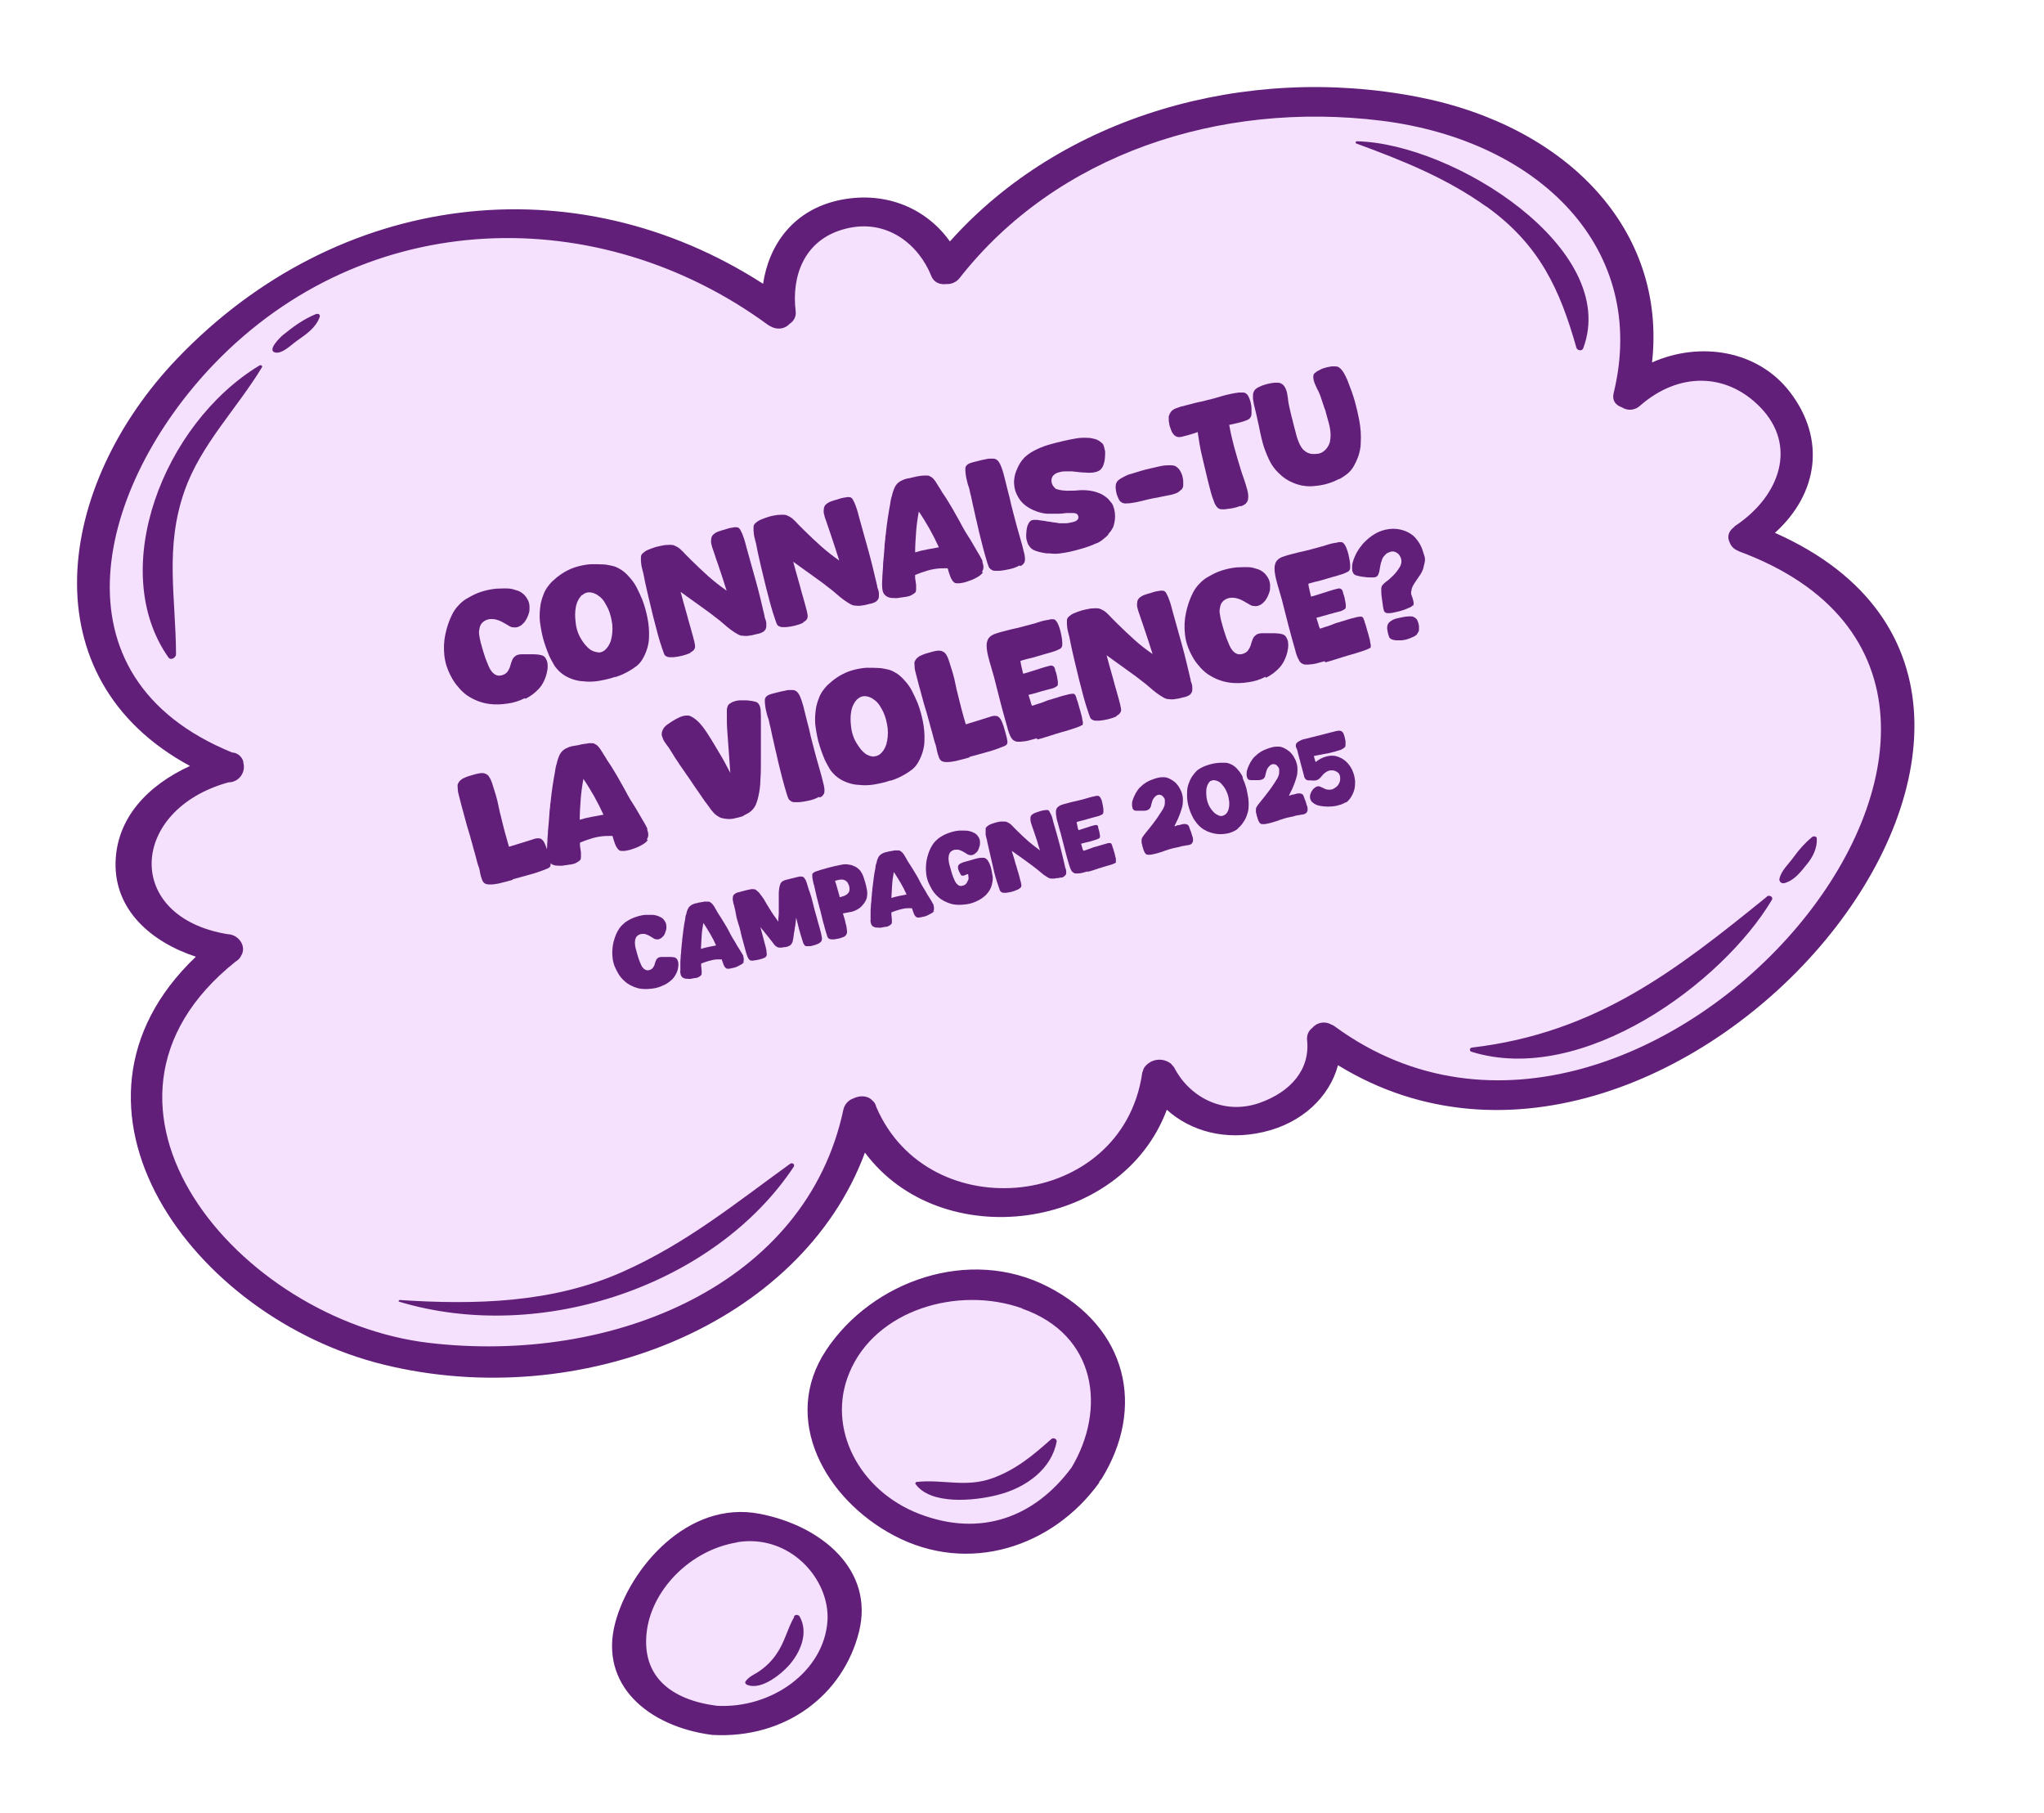 <?xml version="1.0" encoding="UTF-8"?>
<svg id="Calque_1" xmlns="http://www.w3.org/2000/svg" width="834.9" height="740.5" version="1.1" viewBox="0 0 834.9 740.5">
  <!-- Generator: Adobe Illustrator 29.3.1, SVG Export Plug-In . SVG Version: 2.1.0 Build 151)  -->
  <defs>
    <style>
      .st0 {
        fill: #f5e0fd;
      }

      .st1 {
        isolation: isolate;
      }

      .st2 {
        fill: #621f7a;
      }
    </style>
  </defs>
  <g id="Groupe_104">
    <g id="bulle1-rouge">
      <path id="Tracé_32" class="st0" d="M306.7,703c-4.4.7-8.8.9-13.3.7-13.8-1.6-25.6-7.3-32-15.4-5.4-6.9-6.9-15.4-4.3-24.6,5-17.7,22.4-38,42.7-41.2,4.1-.7,8.4-.6,12.5.1,23.4,4.2,44,20.1,38,42.4-5.3,20-22,34.6-43.6,38h0Z"/>
      <path id="Tracé_33" class="st0" d="M404.9,624c-12.2,1.9-24.6,0-35.6-5.5-26.3-13-43.1-41.1-25.5-65.8,10.6-14.9,28.1-25.6,47-28.5,12.6-2.1,25.5-.4,37.1,5.1,29,13.9,37,42.2,19.3,68.8-.2.2-.5.6-.7.8-.1.2-.2.3-.3.5-10.2,13.1-24.9,21.9-41.2,24.7h0Z"/>
      <path id="Tracé_34" class="st0" d="M229.5,548.4c-24.1,3.8-48.8,3-72.6-2.6-45.9-10.9-85.7-44.9-96.7-82.7-5.6-19-6.2-47.3,22.4-74.1,1.1-.9,1.5-2.4,1.2-3.8-.4-1.4-1.5-2.5-2.8-2.9-19-6.1-30.2-18.7-29.8-33.8.5-19.8,17.6-30.5,27.8-35.2,1.5-.6,2.5-2,2.7-3.6,0-1.5-.8-3-2.1-3.6-24.2-12.8-39-32.4-42.8-56.8-5.1-32.2,9.9-70.8,39-100.7,29.8-30.6,66.7-50.2,106.7-56.5,43.2-6.8,88,2.6,126.1,26.6,1.1.7,2.4.9,3.6.7.4,0,.8-.2,1.2-.3,1.5-.5,2.6-1.8,2.9-3.4,1.1-7.6,6.1-25.8,28-30.1l1.6-.3c15.2-2.4,29.3,3.3,37.9,15.1.9,1.2,2.3,1.8,3.8,1.8,1.5,0,3-.6,4.1-1.7,27.6-30.4,67.3-51,111.8-58,24.8-3.9,50.1-3.6,74.7,1.1,60.6,11.5,97.5,52.5,91.8,102.1-.1,1.5.6,3,2,3.7,1,.6,2.3.8,3.4.6.5,0,.9-.2,1.4-.4,3.8-1.7,7.7-2.8,11.8-3.5,15.4-2.4,29.8,2.8,38.6,14.1,13.1,16.8,10.9,36.4-5.8,51.2-1.6,1.3-1.9,3.7-.6,5.3.4.5,1,1,1.7,1.2,42.5,18.4,61,51.5,52.1,93.2-12.8,59.8-78.4,119-143.4,129.3-29.9,4.7-57.8-.4-82.7-15.4-1.1-.6-2.3-.8-3.5-.6-.3,0-.7.1-1,.2-1.4.5-2.6,1.6-3,3-3.2,11.5-13.5,20.6-26.9,23.6-1.1.3-2.2.5-3.3.6-12,1.9-23.2-1.1-31.6-8.4-1.2-1-2.7-1.4-4.1-1.1-.1,0-.2,0-.4,0-1.6.3-2.9,1.4-3.5,2.9-8,20.7-27.2,35.4-51.6,39.3-24.3,3.9-49.5-4.8-63.2-23-1.1-1.4-2.9-2-4.6-1.7h0c-1.7.2-3.2,1.4-3.9,3-16.6,43.8-61.8,76.5-118.1,85.4h0s0,0,0,0Z"/>
      <path id="Tracé_35" class="st2" d="M546.5,435.1c-3.5,12.9-14.7,23.6-30.5,27.2-15.5,3.6-29.6-.3-39.4-9.1-18.6,49.7-92.2,59.3-123.3,17.5-26.1,70.4-116.5,106.2-196.5,86.6-78.1-19.1-141.1-105.3-76.8-166.6-18.5-6.1-33.2-19.2-32.8-38.4.4-18.3,13.2-31.6,30.4-39.5-66.3-35.8-54.9-114.5-5.2-166.4,65.7-68.6,162.5-80,239.3-30.5,2.3-15.7,12.2-30.4,31.8-34.3,18.9-3.7,35.2,3.9,44.5,17,45.8-51.3,120.8-72.7,191.2-59,61,11.9,101.6,54.3,95.6,108.4,19.6-8.7,43.3-5,56.4,12.2,14.6,19.1,11.5,41.4-6.2,57.4,154.9,68.7-40.3,302.2-178.5,217.4h0ZM710.2,225c-1.7-.5-3.1-1.8-3.7-3.5-1-2-.7-4.3,1.6-6.1,0,0,.1-.1.2-.2.1,0,.2-.2.3-.3,0,0,.2-.1.2-.2.2-.1.3-.2.5-.3,17.8-12.1,24.9-32.5,9.7-48.1-13.8-14.2-33.3-14.4-49-.7-2.1,2-5.2,2.3-7.6.7-2.4-.8-4-2.7-3.3-5.7,14.4-58.7-30-103.2-94.8-111.3-66.3-8.2-132.7,13.7-172.3,64.2-1.3,1.7-3.3,2.6-5.4,2.5-2.5.3-5.1-.5-6.2-3.3-5.1-12.8-18.1-23.6-35-19.3-17.3,4.4-22.1,19.8-20.4,33.7.3,2-.7,4-2.4,5.1-2,2.2-5.2,2.6-7.8,1.1-.4-.2-.8-.4-1.2-.7-68.7-50.3-164-48.8-226.4,16.3-46.8,48.9-68.3,127.4,7.6,158.4,2.2.1,4.1,1.7,4.6,3.8,0,0,0,.2,0,.3,0,.2,0,.3.1.5.7,3.5-1.6,6.9-5.1,7.5-.3,0-.7.1-1.1.1-40.5,11.2-43,55-.3,62,4.4.1,7.9,4.9,5.5,8.8-.5,1.1-1.4,1.9-2.4,2.5-73.1,58.5,1.7,146.5,79.1,155.6,75.4,8.9,154.2-23.9,169.3-95.3.5-2.1,2-3.8,4-4.5,2.6-1.3,5.9-1.3,7.8.8.8.6,1.4,1.6,1.6,2.6,21.4,50,100.2,42,108.6-13.4h0c0-.2,0-.4.1-.6,0-.2.1-.3.2-.5.1-.5.3-.9.5-1.4,2.4-3.5,7.1-4.4,10.6-2,.1,0,.3.2.4.3.3.3.5.6.8.9.2.2.3.4.5.6,5.9,11.7,19.8,19.8,34.9,14.5,12.7-4.5,20.7-13.6,19.4-25.7-.2-1.9.6-3.8,2.1-4.9,1.9-2.3,5.2-2.9,7.8-1.4.6.2,1.1.5,1.6.9,127.4,93,321-137,164.5-194.3h0ZM721.7,366.2c-36.9,29.9-69.6,55.6-120.4,61.6-.5,0-.9.4-.9.9,0,.4.3.7.6.8,45.4,14.2,102.7-28.2,122.8-62.1.6-1.1-1.1-2.1-2.1-1.3h0ZM740.1,341.9c-2.8,2.3-5.2,5-7.3,7.9-2.1,3-5.4,5.8-6,9.3,0,.8.6,1.5,1.4,1.6.2,0,.3,0,.5,0,4.2-1.1,6.8-4.6,9.3-7.7,2.6-3.1,4.3-6.8,4.1-10.6,0-.8-1.2-1.1-1.9-.6h0ZM105.9,149.3c-39.3,23.8-62.2,83.5-37.1,119.2,1,1.4,3.1,0,3.1-1.3-.1-23.3-4.7-43.6,3.5-66.8,6.6-18.8,21.3-33.4,31.6-50.4.4-.7-.6-1.1-1.1-.7h0ZM121.1,139.3c4.1-2.9,7.9-5.4,9.5-9.9.2-.5-.1-1.1-.6-1.2-.3,0-.5,0-.8,0-5.2,2.1-9.4,5.2-13.6,8.6-1,.8-6.5,6.1-3.4,7.1,2.9.9,6.9-3.2,8.9-4.6h0ZM607.1,84.3c21.9,15.7,30.1,34.1,36.8,57.7.3,1.1,2.3,1.6,2.8.2,15.1-40.5-52.8-83.6-92.4-84.5-.6,0-.8.7-.3.9,19.1,7,36.9,14.2,53,25.7h0ZM322.7,475.3c-22.3,16.1-42.2,32.4-68.2,44-28.8,12.9-60.5,13.6-91.2,11.6-.5,0-.7.6-.2.7,58.1,17.5,129.1-6.9,161.1-55.1.3-.5.2-1.1-.3-1.3-.4-.2-.9-.2-1.2.1h0ZM449.7,604.2c-.2.3-.4.5-.6.8-.1.2-.1.4-.2.6-18.9,26.1-53.2,37.6-83.7,21.5-28.1-14.8-46.5-47.6-27.7-75.8,18.7-28.1,58.3-42.4,90.6-25.8,32.3,16.6,40,49.3,21.7,78.7h0ZM417.5,534.3c-26.2-9.3-60,.6-70.6,26.4-9.4,22.6,4.1,48.1,28.5,57.5,25.1,9.7,47.2,1.5,62.3-18.9,14.2-23.8,10.3-54.2-20.2-64.9h0ZM350.9,666.3c-6.4,25.7-29.8,43.9-60,42.2-26.3-3.4-46.3-20.6-39.6-45.8,5.8-22,29.5-50.2,59-44.5,25.4,4.9,46.8,23,40.6,48.1h0ZM301,629.9c-19.5,3.2-35.2,19.9-36.9,37.1-1.8,17.4,9.6,27.1,28.6,29.6,22.5,1.3,44-14.1,45.3-34.8,1-16.9-15.4-35.5-36.9-32ZM429.4,587.7c-7.3,6.5-14.4,12.5-24.1,16-10.9,3.9-20.3.3-30.9,1.5-.3,0-.5.3-.5.6,0,.1,0,.2.1.3,6.2,8.5,23.7,6.9,33.5,4.4,11.9-3,22.1-10.8,24.1-21.8.2-1-1.3-1.8-2.2-1h0ZM324.4,660.3c-2.8,4.9-3.9,10.4-7.2,15.1-1.8,2.7-4.1,5-6.8,6.9-2.1,1.5-4.5,2.3-5.9,4.4-.3.5.1,1.1.6,1.3,6,2.6,14.8-4.9,18-8.9,4.4-5.5,7-12.8,3.5-19-.4-.6-1.3-.8-1.9-.4-.2.1-.3.3-.4.5h0Z"/>
    </g>
    <g id="CONNAIS-TU_LA_VIOLENCE_" class="st1">
      <g class="st1">
        <path class="st2" d="M214.4,285.1c-2.2,1.1-4.5,1.9-7,2.2-2.5.4-5,.5-7.4.2-1.6-.2-3.2-.6-4.8-1.2-1.6-.6-3-1.4-4.4-2.3-1.1-.8-2.1-1.7-3-2.7-.9-1-1.8-2.1-2.5-3.2-1-1.6-1.8-3.2-2.5-5-.7-1.8-1.1-3.6-1.3-5.5-.3-2.8-.2-5.7.4-8.5.6-2.9,1.5-5.6,2.8-8.2.7-1.4,1.6-2.7,2.8-3.9,1.1-1.2,2.4-2.2,3.8-2.9,1.7-1,3.5-1.9,5.5-2.5,1.9-.6,3.9-1,5.9-1.2,1.1,0,2.2-.1,3.4-.1,1.1,0,2.2,0,3.3.3.7.2,1.4.4,2,.6.7.2,1.3.6,1.9,1,1.1.8,1.9,1.9,2.5,3.2.3.8.5,1.6.5,2.5,0,.9,0,1.8-.3,2.6-.2.7-.5,1.4-.9,2.2-.4.7-.8,1.4-1.4,1.9-.5.6-1.1,1-1.8,1.3-.7.3-1.3.4-2.1.3-.8,0-1.5-.3-2.2-.8-.7-.4-1.4-.8-2.1-1.2-.7-.4-1.5-.8-2.3-1-.8-.3-1.7-.4-2.6-.4-.6,0-1.1.1-1.7.3-.6.2-1.1.5-1.6.9-.4.4-.8.8-1,1.3-.3.5-.4,1.1-.5,1.7-.2.8-.2,1.7,0,2.6.1.9.3,1.7.5,2.6.5,1.7.9,3.4,1.5,5.1.5,1.7,1.2,3.4,1.9,5,.3.7.7,1.4,1.2,2,.5.6,1.1,1.1,1.8,1.4.8.3,1.6.3,2.5,0,.9-.3,1.6-.7,2.1-1.4.5-.7.9-1.5,1.1-2.3.2-.8.5-1.6.8-2.4.2-.5.5-1,1-1.4.4-.4.9-.7,1.4-.8.4-.1.8-.2,1.2-.2.4,0,.8,0,1.3,0,.4,0,1,0,1.7,0,.8,0,1.5,0,2.3,0,.8,0,1.6.1,2.3.2.7.1,1.2.3,1.6.5.6.4,1,1,1.3,1.8.3.7.4,1.4.4,2.1,0,.7,0,1.5-.2,2.2-.2,1.4-.7,2.8-1.3,4.1-.6,1.3-1.4,2.5-2.4,3.5-.8.8-1.6,1.5-2.4,2.1-.9.6-1.8,1.2-2.8,1.7Z"/>
        <path class="st2" d="M251.3,276.4c-1.4.5-2.8.9-4.3,1.2-1.5.3-2.9.6-4.4.7-1.9.2-3.8,0-5.8-.2-1.9-.3-3.7-.9-5.4-1.8-1.3-.7-2.5-1.6-3.4-2.6-.8-.8-1.5-1.7-2-2.7-.6-1-1.1-2-1.6-3-1-2.4-1.9-4.8-2.6-7.4-.6-2.3-1-4.7-1.3-7.1-.2-2.4,0-4.8.4-7.2.3-1.3.7-2.6,1.2-3.8.5-1.3,1.2-2.4,2-3.4.4-.6,1-1.2,1.5-1.7.6-.5,1.1-1,1.7-1.5,1.4-1.1,2.8-2.1,4.4-2.9,1.5-.8,3.2-1.4,4.8-1.8,1.6-.4,3.3-.7,4.9-.8,1.7,0,3.3,0,5,.1,1.1,0,2.2.3,3.3.5,1.1.2,2.2.6,3.2,1.2.8.4,1.5.9,2.2,1.5s1.3,1.2,1.9,1.9c1.2,1.3,2.3,2.8,3.1,4.4.8,1.6,1.6,3.3,2.3,5,.9,2.4,1.6,4.9,2.1,7.5.5,2.6.7,5.1.6,7.7,0,1.6-.3,3.2-.8,4.8-.5,1.6-1.2,3.1-2,4.4-.6,1-1.4,1.9-2.3,2.6-1,.8-2,1.4-3,2-.9.5-1.8,1-2.7,1.4-1,.4-1.9.8-2.9,1.1ZM244.3,266.5c.9,0,1.8-.3,2.5-.8,1.3-1,2.1-2.3,2.7-4,.6-2.1.8-4.3.6-6.6-.3-2.3-.8-4.5-1.7-6.5-.5-1-1-1.9-1.6-2.9-.6-.9-1.3-1.7-2.2-2.3-.5-.4-1.1-.8-1.7-1-.6-.3-1.2-.4-1.8-.5-.6,0-1.2,0-1.7.2-.6.2-1.1.5-1.5.9,0,0-.2,0-.3.1-.1,0-.2.1-.2.2-.7.8-1.3,1.8-1.7,2.8-.4,1.1-.6,2.2-.7,3.3-.2,2,0,4,.3,6.1.4,2.1,1.1,4,2.2,5.7.5.8,1,1.5,1.6,2.2.6.7,1.2,1.3,2,1.9.5.3,1.1.6,1.7.8.6.2,1.2.3,1.8.3Z"/>
        <path class="st2" d="M282.1,266.6c-1.1.5-2.3.9-3.5,1.2-1.2.3-2.4.5-3.6.6-.5,0-1,0-1.5,0-.5,0-1-.2-1.4-.4-.4-.2-.7-.6-.9-1.1-.2-.5-.3-.9-.5-1.4-.8-2.3-1.5-4.5-2.1-6.8-.6-2.3-1.2-4.6-1.8-6.9-.7-2.8-1.3-5.5-2-8.3-.6-2.7-1.3-5.5-1.8-8.3-.1-.7-.3-1.4-.5-2.1-.2-.7-.3-1.4-.5-2.1,0-.2,0-.4-.1-.7,0-.3,0-.7-.1-1.1,0-.4,0-.7,0-1.1,0-.3,0-.6,0-.7,0-.6.4-1.2.9-1.6.5-.4,1-.8,1.6-1.1,1.1-.5,2.3-.9,3.5-1.3,1.2-.3,2.5-.6,3.7-.8.7,0,1.3-.1,2-.1.7,0,1.3,0,2,.3.7.3,1.5.7,2.2,1.3.9.8,1.7,1.6,2.4,2.4.8.8,1.6,1.6,2.4,2.4,2.3,2.3,4.6,4.4,6.9,6.5,2.4,2.1,4.8,4,7.4,5.8-.6-1.9-1.2-3.8-1.8-5.6-.6-1.9-1.2-3.7-1.9-5.7-.4-1.1-.8-2.1-1.1-3.2-.4-1.1-.7-2.2-1.1-3.2-.1-.5-.3-1.1-.4-1.6-.1-.6-.1-1.1,0-1.7,0-.9.5-1.7,1.2-2.2.5-.4,1-.7,1.6-.9.6-.2,1.2-.4,1.8-.6.3,0,.8-.2,1.4-.4.6-.2,1.2-.4,1.8-.5.6-.1,1.2-.2,1.8-.3.6,0,1,0,1.3.1.5.2.9.7,1.2,1.4.4.7.7,1.4,1,2.3.3.8.6,1.7.8,2.5.2.8.4,1.5.5,1.9,1.3,4.7,2.6,9.4,3.9,14s2.4,9.4,3.5,14.1c0,.5.2,1,.4,1.5.2.5.3,1,.3,1.5,0,.5,0,1,0,1.5-.1.5-.3,1-.6,1.3-.3.4-.7.7-1.2.9-.5.2-.9.4-1.4.5,0,0-.2,0-.5.1-.2,0-.5.1-.8.2-.3,0-.5.1-.8.2-.2,0-.4.1-.5.1-.7.1-1.3.2-2,.3-.7,0-1.3,0-2-.1-.6,0-1.1-.2-1.7-.5-.5-.3-1-.6-1.5-.9-1.1-.7-2-1.4-3-2.2-.9-.8-1.9-1.6-2.8-2.4-2.6-2.1-5.3-4.1-8-6-2.7-1.9-5.4-3.9-8.2-5.9.1.4.3,1.2.6,2.2.3,1.1.6,2.3,1,3.6.4,1.4.8,2.8,1.2,4.3.4,1.5.8,3,1.2,4.3.4,1.4.7,2.6,1,3.6.3,1.1.5,1.8.6,2.3.1.5.2,1.1.3,1.6,0,.6,0,1.1-.3,1.5-.2.3-.4.6-.7.8-.3.2-.6.4-1,.6Z"/>
        <path class="st2" d="M328.2,254.3c-1.1.5-2.3.9-3.5,1.2-1.2.3-2.4.5-3.6.6-.5,0-1,0-1.6,0-.5,0-1-.2-1.4-.4-.4-.2-.7-.6-.9-1.1s-.3-.9-.5-1.4c-.8-2.3-1.5-4.5-2.1-6.8-.6-2.3-1.2-4.6-1.8-6.9-.7-2.8-1.3-5.5-2-8.3-.6-2.7-1.3-5.5-1.8-8.3-.1-.7-.3-1.4-.5-2.1-.2-.7-.3-1.4-.5-2.1,0-.2,0-.4-.1-.7,0-.3,0-.7-.1-1.1,0-.4,0-.7,0-1.1,0-.3,0-.6,0-.7,0-.6.4-1.2.9-1.6.5-.4,1-.8,1.6-1.1,1.1-.5,2.3-.9,3.5-1.3s2.5-.6,3.7-.8c.7,0,1.3-.1,2-.1.7,0,1.3,0,2,.3.7.3,1.5.7,2.2,1.3.9.8,1.7,1.6,2.4,2.4.8.8,1.6,1.6,2.4,2.4,2.3,2.3,4.6,4.4,6.9,6.5,2.4,2.1,4.8,4,7.4,5.8-.6-1.9-1.2-3.8-1.8-5.6-.6-1.9-1.2-3.7-1.9-5.7-.4-1.1-.7-2.1-1.1-3.2-.4-1.1-.7-2.2-1.1-3.2-.1-.5-.3-1.1-.4-1.6-.1-.6-.1-1.1,0-1.7,0-.9.5-1.7,1.2-2.2.5-.4,1.1-.7,1.6-.9.6-.2,1.2-.4,1.8-.6.3,0,.8-.2,1.4-.4s1.2-.4,1.8-.5c.6-.1,1.2-.2,1.8-.3.6,0,1,0,1.3.1.5.2.9.7,1.2,1.4.4.7.7,1.4,1,2.3.3.8.6,1.7.8,2.5.2.8.4,1.5.5,1.9,1.3,4.7,2.6,9.4,3.9,14,1.3,4.7,2.4,9.4,3.5,14.1,0,.5.2,1,.4,1.5.2.5.3,1,.3,1.5,0,.5,0,1,0,1.5-.1.5-.3,1-.6,1.3-.3.4-.7.7-1.2.9-.5.2-.9.4-1.4.5,0,0-.2,0-.5.1-.2,0-.5.1-.8.2-.3,0-.5.1-.8.2-.2,0-.4.1-.5.1-.7.1-1.3.2-2,.3-.7,0-1.3,0-2-.1-.6,0-1.1-.2-1.7-.5-.5-.3-1-.6-1.5-.9-1.1-.7-2-1.4-3-2.2-.9-.8-1.9-1.6-2.8-2.4-2.6-2.1-5.3-4.1-8-6-2.7-1.9-5.4-3.9-8.2-5.9.1.4.3,1.2.6,2.2.3,1.1.6,2.3,1,3.6.4,1.4.8,2.8,1.2,4.3.4,1.5.8,3,1.2,4.3.4,1.4.7,2.6,1,3.6.3,1.1.5,1.8.6,2.3.1.5.2,1.1.3,1.6,0,.6,0,1.1-.3,1.5-.2.3-.4.6-.7.8-.3.2-.6.4-1,.6Z"/>
        <path class="st2" d="M401.5,233.8c-.4.5-1,1.1-1.8,1.6-.8.5-1.7,1-2.7,1.4-1,.4-2,.7-2.9,1-1,.2-1.8.4-2.4.4-.3,0-.6,0-1,0s-.6-.1-.9-.3c-.3-.2-.6-.5-.9-1-.3-.5-.6-1-.8-1.6-.2-.6-.4-1.2-.6-1.8-.2-.6-.3-1-.4-1.4-.5,0-1-.1-1.5,0-.5,0-.9,0-1.4,0-1.8.1-3.6.4-5.3.9-1.7.5-3.4,1.1-5.1,1.8,0,0,0,.3,0,.6,0,.3,0,.6,0,.6,0,.3.1.8.2,1.3,0,.6.2,1.1.2,1.7,0,.6,0,1.2,0,1.7,0,.6-.1,1-.3,1.2-.2.2-.4.4-.7.6-.3.2-.7.4-1,.6-.4.2-.7.3-1.1.4-.4.1-.7.2-.9.2-.9.1-1.8.3-2.8.4-.9.2-1.8.2-2.8.1-.4,0-.9,0-1.3-.2-.4,0-.8-.3-1.2-.5-.6-.4-1.1-.9-1.4-1.7-.3-.9-.4-1.9-.4-2.8,0-1,0-1.9.1-2.9,0-.3,0-1,.1-1.9,0-.9.2-2,.2-3.2,0-1.2.2-2.4.3-3.8.1-1.3.2-2.6.3-3.8,0-1.2.2-2.3.3-3.2,0-.9.1-1.5.2-1.9.2-2.2.5-4.4.8-6.5.3-2.1.7-4.3,1.1-6.5,0-.4.1-.8.2-1.2,0-.4.2-.8.3-1.2.2-.8.4-1.7.7-2.5.3-.8.6-1.6,1.1-2.3.6-.8,1.4-1.5,2.4-1.9,1-.5,2-.8,2.9-.9.2,0,.6-.1,1.2-.3.6-.1,1.2-.2,1.8-.4.6-.1,1.2-.2,1.8-.3.6,0,1-.1,1.2-.1.5,0,.9,0,1.4,0,.5,0,.9.1,1.3.4.5.2,1,.6,1.4,1.1.4.5.8,1,1.1,1.5,0,.1.2.4.5.8.2.4.5.9.8,1.3.3.5.6.9.8,1.3.2.4.4.7.5.8,1,1.4,1.9,2.9,2.8,4.4.9,1.5,1.8,3,2.6,4.5.9,1.6,1.8,3.1,2.6,4.7.8,1.5,1.7,3,2.7,4.5.2.3.6.9,1.1,1.8.5.9,1.1,1.9,1.7,2.9.6,1,1.2,2,1.7,2.9.5.9.8,1.5,1,1.9,0,0,0,.2,0,.3,0,.1,0,.2,0,.3.2.6.4,1.2.4,2,0,.7-.2,1.3-.6,1.9ZM373.7,225.6c1.6-.5,3.2-.9,4.9-1.2,1.6-.3,3.3-.6,4.9-.9-1.2-2.6-2.4-5-3.8-7.5-1.4-2.4-2.8-4.8-4.4-7.1-.5,2.7-.9,5.5-1.1,8.3-.2,2.8-.4,5.6-.4,8.4Z"/>
        <path class="st2" d="M416.5,230.9c-1.3.7-2.6,1.2-4,1.5-1.4.3-2.9.6-4.3.7-.6,0-1.2,0-1.9,0-.7,0-1.2-.3-1.7-.7-.4-.3-.7-.7-.8-1.1-.2-.5-.3-.9-.5-1.4-.7-2.2-1.3-4.5-1.9-6.7-.6-2.2-1.1-4.5-1.7-6.8,0-.3-.2-.9-.4-1.8-.2-.9-.4-1.9-.7-3-.3-1.1-.5-2.4-.8-3.6-.3-1.3-.6-2.5-.8-3.6-.2-1.2-.5-2.2-.7-3-.2-.9-.3-1.5-.4-1.9,0-.1-.1-.4-.3-.9-.2-.5-.3-.8-.3-.9-.1-.4-.2-.9-.4-1.6-.2-.7-.3-1.4-.4-2.1-.1-.8-.2-1.5-.2-2.1,0-.7,0-1.2.3-1.5.1-.3.4-.5.6-.7.3-.2.6-.4.9-.5.3-.1.8-.3,1.6-.5s1.5-.4,2.4-.6c.8-.2,1.6-.4,2.3-.5.7-.2,1.3-.3,1.6-.3.6,0,1.2,0,1.8,0,.6,0,1.1.3,1.5.6.5.4.9,1,1.2,1.6.3.6.5,1.3.8,2,.1.4.4,1.1.7,2.3.3,1.1.6,2.3.9,3.6.3,1.3.6,2.5.9,3.6.3,1.1.5,1.9.6,2.3.4,2,.9,3.9,1.4,5.8.5,1.9,1,3.8,1.5,5.7.5,1.8,1,3.6,1.5,5.3.5,1.7,1,3.5,1.4,5.3.2.6.3,1.2.4,1.9.1.7.1,1.3,0,1.9-.1.5-.4.9-.7,1.2-.3.4-.7.6-1.2.8Z"/>
        <path class="st2" d="M447.5,222c-1.7.8-3.4,1.4-5.1,1.9-1.7.5-3.5,1-5.3,1.4-1.3.3-2.7.5-4.1.7-1.4.2-2.8.2-4.1,0,0,0-.1,0-.2,0-.8,0-1.6,0-2.3-.2-.8-.1-1.5-.3-2.3-.5-.7-.2-1.3-.4-1.9-.7s-1.1-.7-1.5-1.2c-.4-.5-.8-1.1-1-1.7-.2-.6-.4-1.3-.5-1.9,0-.5-.1-1.1,0-1.8,0-.7.1-1.4.2-2.1s.3-1.3.6-1.9c.3-.6.6-1,1-1.3.2-.1.4-.2.6-.3.2,0,.4,0,.6-.1.2,0,.5,0,1,0,.5,0,1.1.1,1.6.2.6,0,1.1.2,1.6.2.5,0,.8.1,1,.2.9.1,1.8.2,2.7.4.9.1,1.8.2,2.7.4.5,0,1.1,0,1.8,0,.7,0,1.5,0,2.2-.2.8-.1,1.5-.3,2.1-.5.7-.2,1.1-.6,1.4-1,.2-.4.3-.8.1-1.3-.1-.4-.4-.8-.9-1-.3-.1-.8-.2-1.4-.2-.6,0-1.3,0-2,0-.7,0-1.4.1-2.1.2-.7,0-1.2.1-1.5.1-1.5,0-2.9,0-4.4,0-1.5,0-2.9-.4-4.3-.8-1.1-.4-2.3-.9-3.3-1.5-1.1-.6-2-1.3-2.9-2.2-.9-.9-1.6-2-2.2-3.2-.6-1.2-1-2.5-1.1-3.8-.2-1.1-.1-2.3.1-3.5.2-1.2.6-2.3,1.1-3.4.3-.7.6-1.4,1-2,.4-.6.8-1.3,1.3-1.8.6-.8,1.3-1.4,2.1-2s1.6-1.1,2.4-1.5c1.9-1,3.8-1.8,5.8-2.4,2-.6,4.1-1.1,6.2-1.6,1.6-.4,3.3-.7,4.9-1,1.6-.3,3.3-.4,5-.3,1,0,2,.2,3.1.5,1,.3,1.9.8,2.6,1.5.4.2.7.6.9,1.2.2.7.4,1.2.4,1.6,0,0,0,.1.1.3,0,.1,0,.2.1.3,0,1.7,0,3.2-.4,4.7-.1.5-.3,1-.5,1.5-.2.5-.6.9-.9,1.3-.4.4-.9.7-1.5.9-.6.2-1.2.3-1.8.4-.9.1-1.9.1-2.8,0-.9,0-1.9-.1-2.8-.2-.9-.1-1.8-.2-2.8-.3-.9,0-1.9,0-2.8,0-.9,0-1.7.1-2.6.4-.9.2-1.6.6-2.2,1.2-.7.7-.9,1.6-.8,2.6s.6,1.8,1.3,2.5c0,0,.1.1.2.2,0,0,.2.1.2.2.7.3,1.5.5,2.3.6s1.6.2,2.4.2c1.7,0,3.3,0,5-.2,1.7-.1,3.4,0,5,.3,1.2.2,2.4.6,3.6,1.1,1.2.6,2.2,1.3,3.1,2.1.5.6,1,1.2,1.5,1.8.4.6.7,1.3.9,2.1.6,2.2.6,4.4,0,6.6-.1.5-.3,1-.5,1.4-.2.4-.5.8-.8,1.3,0,.1-.3.3-.5.6-.2.3-.4.5-.5.5,0,0,0,0,0,.1,0,0,0,.1,0,.2,0,.1-.3.3-.7.7-.4.4-.6.6-.8.7-.1.1-.4.3-.6.5-.3.2-.6.5-.9.7-.3.2-.7.4-1,.6-.3.2-.5.3-.7.3,0,0-.2,0-.2.1,0,0-.1.1-.2.1Z"/>
        <path class="st2" d="M482.4,200c-.5.6-1.2,1.1-1.9,1.4-.7.3-1.5.5-2.3.7-1.2.2-2.4.5-3.6.7-1.2.3-2.4.5-3.6.7-1.6.3-3.1.7-4.7,1.1-1.6.4-3.1.7-4.7.9-.6,0-1.2.1-1.8.1-.6,0-1.1-.1-1.6-.4-.6-.3-1-.8-1.3-1.5-.3-.7-.6-1.3-.8-2-.2-.8-.3-1.6-.4-2.4,0-.8,0-1.6.4-2.3.3-.6.8-1,1.4-1.4.6-.4,1.2-.7,1.8-1,.9-.5,1.8-.9,2.8-1.1,1.3-.4,2.6-.8,3.9-1.2s2.6-.7,3.9-1c1.3-.3,2.6-.6,3.9-.9,1.3-.3,2.6-.4,4-.4.5,0,.9,0,1.4.1.5,0,.9.3,1.3.5.3.2.6.5.9.8.3.3.5.6.7,1,.3.5.6,1.1.8,1.8.2.7.3,1.4.4,2.1,0,.7,0,1.4,0,2.1-.1.7-.4,1.2-.7,1.6Z"/>
        <path class="st2" d="M506.7,206.6c-.4.2-1,.3-1.8.6-.8.2-1.6.4-2.4.5-.9.1-1.7.2-2.4.3-.8,0-1.4,0-1.8-.1-.3-.1-.6-.3-.9-.5-.2-.2-.4-.5-.6-.7-.4-.6-.7-1.1-.9-1.8-.2-.6-.5-1.3-.7-1.9-.4-1.2-.7-2.3-1-3.5-.3-1.2-.6-2.4-.9-3.5-.8-3.2-1.5-6.5-2.3-9.7s-1.3-6.6-1.8-9.9c-.3.2-.9.4-1.6.6-.7.2-1.5.5-2.3.7-.8.2-1.6.4-2.3.6-.7.2-1.3.2-1.6.2-.9-.1-1.6-.5-2.2-1.3-.4-.5-.7-1.1-.9-1.7-.2-.6-.4-1.2-.6-1.8-.1-.6-.2-1.2-.3-1.8,0-.6,0-1.2,0-1.9.1-.4.3-.8.5-1.2.2-.4.5-.8.8-1.1.5-.4,1.1-.8,1.8-1,.7-.2,1.3-.5,2-.7.3,0,1-.2,2-.5,1-.2,2-.5,3.1-.8,1.1-.3,2.1-.5,3.1-.7,1-.2,1.6-.4,2-.5,2.2-.5,4.4-1.1,6.6-1.8,2.2-.6,4.4-1.1,6.7-1.4.5,0,1.1,0,1.7,0,.6,0,1.1.2,1.5.6.4.3.7.8,1,1.5.3.7.5,1.4.7,2.2.2.8.3,1.6.3,2.4,0,.8,0,1.4,0,1.9,0,.7-.2,1.3-.6,1.8-.3.4-.8.7-1.6,1-.8.3-1.6.6-2.5.8-.9.2-1.7.4-2.5.6-.8.2-1.5.3-1.9.4.5,3,1.2,6,2,9,.8,3,1.7,5.9,2.6,8.9.4,1.4.9,2.8,1.4,4.2s.9,2.8,1.3,4.2c.2.6.3,1.2.4,1.9.1.7.1,1.3,0,2,0,.7-.4,1.3-.9,1.9-.3.3-.6.5-1,.7-.4.2-.8.4-1.2.5Z"/>
        <path class="st2" d="M546.9,195.6c-1.8,1-3.7,1.7-5.7,2.2-2,.5-4,.7-6,.8-2.3,0-4.6-.4-6.9-1.4-2.3-.9-4.2-2.2-5.9-3.9-1.7-1.6-3.1-3.5-4.1-5.7-1-2.2-1.9-4.4-2.5-6.6-.4-1.5-.8-3.1-1.1-4.6-.3-1.5-.6-3.1-1-4.7-.3-1.4-.6-2.9-1-4.4-.4-1.5-.7-2.9-.9-4.4,0-.4,0-.9,0-1.3,0-.5,0-.9.2-1.3.2-.6.5-1.1,1-1.5.4-.3.8-.6,1.3-.8.5-.2,1-.4,1.4-.6.8-.3,1.6-.5,2.4-.7.8-.2,1.6-.3,2.4-.4.5,0,1.1,0,1.6,0,.6,0,1,.2,1.5.5.3.2.6.4.8.7.2.3.4.6.6.9.4.9.7,1.7.8,2.6.2.9.3,1.9.4,2.8,0,.4.2,1,.3,1.7.2.8.4,1.7.6,2.7.2,1,.5,2.1.8,3.2.3,1.1.5,2.2.8,3.2.3,1,.5,1.9.7,2.7.2.8.4,1.4.5,1.7.3.8.6,1.7,1,2.5.4.8.9,1.6,1.5,2.2.5.5,1.1.9,1.7,1.2.7.3,1.4.5,2.1.5.8,0,1.5,0,2.2-.1s1.4-.4,2-.8c.9-.6,1.6-1.4,2.1-2.3.4-.7.7-1.5.8-2.2.1-.8.2-1.5.2-2.3,0-1.6-.3-3.3-.7-4.8-.4-1.6-.9-3.1-1.3-4.7,0-.3-.2-.8-.5-1.5-.2-.7-.5-1.5-.8-2.4-.3-.9-.6-1.7-.8-2.4-.3-.7-.5-1.2-.6-1.5-.2-.4-.4-.9-.8-1.6-.3-.7-.6-1.3-.9-2-.3-.7-.5-1.4-.6-2-.1-.7-.1-1.2,0-1.6.1-.4.4-.8.9-1.1.4-.4,1-.7,1.8-1.1.7-.4,1.5-.7,2.4-.9.8-.2,1.7-.4,2.5-.5.8,0,1.5,0,2.1.1.4.1.8.4,1.2.7.3.3.6.6.9,1,.6.8,1,1.6,1.4,2.4.4.8.8,1.7,1.1,2.6,1,2.5,1.9,5,2.6,7.5.7,2.5,1.3,5.1,1.8,7.7.3,1.6.5,3.2.6,4.7.1,1.6.1,3.2,0,4.8,0,1.7-.4,3.3-.9,5-.6,1.7-1.3,3.2-2.2,4.7-.7,1.1-1.5,2-2.5,2.8-1,.8-2.1,1.5-3.2,2.1Z"/>
      </g>
      <g class="st1">
        <path class="st2" d="M209.4,359.3c-.6.2-1.4.4-2.5.7-1.1.3-2.1.5-3.2.8-1.1.2-2.2.4-3.2.4-1,0-1.8,0-2.4-.4-.5-.2-.8-.7-1.1-1.3-.4-1-.7-2-.9-3-.1-1-.4-2.1-.8-3.1-.1-.4-.4-1.2-.7-2.5-.3-1.3-.7-2.6-1.1-4-.4-1.4-.7-2.8-1.1-4-.3-1.3-.6-2.1-.7-2.5-.1-.4-.3-1.1-.6-2-.3-.9-.6-2-.9-3.2-.3-1.2-.7-2.4-1-3.7-.4-1.3-.7-2.6-1-3.7-.3-1.2-.6-2.2-.8-3.1-.2-.9-.4-1.6-.4-2,0-.5,0-1-.1-1.5,0-.5,0-1,.3-1.4.2-.4.4-.7.7-1,.3-.3.7-.5,1-.8,1-.5,2.2-1,3.4-1.3.7-.2,1.4-.4,2.1-.6.7-.2,1.4-.3,2.2-.4.5,0,1,0,1.5.2.5.2.9.4,1.3.8.5.6,1.1,1.6,1.6,3.1.5,1.5,1,3.1,1.5,4.8.5,1.7.9,3.3,1.2,4.9.3,1.6.6,2.8.8,3.5.5,2.2,1.1,4.3,1.6,6.4.6,2.1,1.2,4.3,1.8,6.4,1.6-.5,3.3-1,4.9-1.5,1.6-.5,3.2-1,4.8-1.5.4-.2.9-.3,1.4-.4.5-.1.9-.1,1.4,0,.4,0,.7.2,1,.5.3.2.5.5.7.8.2.3.5.9.8,1.7.3.8.6,1.6.8,2.5.3.9.5,1.7.7,2.5.2.8.4,1.4.4,1.8.2.7.1,1.3-.1,1.7-.2.3-.4.5-.7.6-.3.2-.6.3-.9.4-2.2.9-4.5,1.7-6.8,2.3-2.3.6-4.6,1.3-6.9,1.9Z"/>
        <path class="st2" d="M264.6,343.1c-.4.5-1,1.1-1.8,1.6-.8.5-1.7,1-2.7,1.4-1,.4-2,.7-2.9,1-1,.2-1.8.4-2.4.4-.3,0-.6,0-1,0-.3,0-.6-.1-.9-.3-.3-.2-.6-.5-.9-1-.3-.5-.6-1-.8-1.6-.2-.6-.4-1.2-.6-1.8-.2-.6-.3-1-.4-1.4-.5,0-1-.1-1.5,0-.5,0-.9,0-1.4,0-1.8.1-3.6.4-5.3.9-1.7.5-3.4,1.1-5.1,1.8,0,0,0,.3,0,.6,0,.3,0,.6,0,.6,0,.3.1.8.2,1.3,0,.6.2,1.1.2,1.7,0,.6,0,1.2,0,1.7,0,.6-.1,1-.3,1.2-.2.2-.4.4-.7.6-.3.2-.7.4-1,.6-.4.2-.7.3-1.1.4-.4.1-.7.2-.9.2-.9.1-1.8.3-2.8.4-.9.2-1.8.2-2.8.1-.4,0-.9,0-1.3-.2-.4,0-.8-.3-1.2-.5-.6-.4-1.1-.9-1.4-1.7-.3-.9-.4-1.9-.4-2.8,0-1,0-1.9.1-2.9,0-.3,0-1,.1-1.9,0-.9.1-2,.2-3.2,0-1.2.2-2.4.3-3.8.1-1.3.2-2.6.3-3.8,0-1.2.2-2.3.3-3.2,0-.9.1-1.5.2-1.9.2-2.2.5-4.4.8-6.5.3-2.1.7-4.3,1.1-6.5,0-.4.1-.8.2-1.2,0-.4.2-.8.3-1.2.2-.8.4-1.7.7-2.5.3-.8.6-1.6,1.1-2.3.6-.8,1.4-1.5,2.4-1.9,1-.5,2-.8,2.9-.9.2,0,.6-.1,1.2-.2.6-.1,1.2-.2,1.8-.4.6-.1,1.2-.2,1.8-.3.6,0,1-.1,1.2-.2.5,0,.9,0,1.4,0,.5,0,.9.1,1.3.4.5.2,1,.6,1.4,1.1.4.5.8,1,1.1,1.5,0,.1.2.4.5.8.2.4.5.9.8,1.3.3.5.6.9.8,1.3.2.4.4.7.5.8,1,1.4,1.9,2.9,2.8,4.4.9,1.5,1.8,3,2.6,4.5.9,1.6,1.8,3.1,2.6,4.7.8,1.5,1.7,3,2.7,4.5.2.3.6.9,1.1,1.8.5.9,1.1,1.9,1.7,2.9.6,1,1.2,2,1.7,2.9.5.9.8,1.5,1,1.9,0,0,0,.2,0,.3,0,.1,0,.2,0,.3.2.6.4,1.2.4,2,0,.7-.2,1.3-.6,1.9ZM236.7,334.8c1.6-.5,3.2-.9,4.9-1.2,1.6-.3,3.3-.6,4.9-.9-1.2-2.6-2.4-5-3.8-7.5-1.4-2.4-2.8-4.8-4.4-7.1-.5,2.7-.9,5.5-1.1,8.3-.2,2.8-.4,5.6-.4,8.4Z"/>
        <path class="st2" d="M303.7,333.2c-1.3.5-2.7.8-4.1,1.1-1.4.3-2.8.2-4.2-.1-.8-.1-1.5-.4-2.2-.9-.7-.4-1.3-.9-1.8-1.5-.5-.6-1.1-1.2-1.5-1.9-.5-.7-1-1.3-1.4-1.9-.3-.3-.7-.9-1.3-1.8-.6-.8-1.2-1.8-2-2.9-.8-1.1-1.6-2.3-2.4-3.5-.8-1.2-1.6-2.4-2.4-3.5-.8-1.1-1.4-2.1-2-2.9-.6-.8-1-1.4-1.2-1.8-.9-1.3-1.8-2.6-2.6-4-.8-1.4-1.7-2.7-2.7-4-.3-.4-.6-.9-.9-1.4-.2-.5-.4-1-.6-1.6-.2-.6-.1-1.2,0-1.8.2-.6.5-1.1.8-1.6.4-.5.9-1,1.5-1.4.6-.4,1.2-.8,1.8-1.2.9-.6,1.8-1.1,2.9-1.6,1-.5,2.1-.8,3.2-.8.5,0,1,0,1.5.3.5.2.9.5,1.4.8.7.5,1.4,1.1,2,1.7s1.1,1.3,1.7,2c1.2,1.6,2.2,3.2,3.2,4.8,1,1.6,2,3.3,3,5,.9,1.4,1.7,2.9,2.5,4.3.8,1.5,1.6,3,2.4,4.5-.2-2.8-.4-5.6-.6-8.4-.2-2.7-.4-5.5-.6-8.3-.1-1.4-.2-2.7-.2-4,0-1.3,0-2.7,0-4,0-.4,0-.8,0-1.2,0-.4.2-.8.3-1.2.1-.4.4-.8.8-1.1.4-.3.8-.5,1.2-.7.9-.4,1.8-.6,2.8-.7,1,0,1.9,0,2.9,0,.5,0,1.1.1,1.7.2.6,0,1.1.2,1.6.3.9.1,1.6.6,2,1.5.2.4.4,1,.5,1.9,0,.9.1,1.8.1,2.7,0,1,0,1.9,0,2.8,0,.9,0,1.6,0,2,0,2.4,0,4.7,0,7,0,2.3,0,4.7,0,7,0,2.3,0,4.6-.2,6.9,0,2.3-.3,4.6-.8,6.8-.2.9-.4,1.8-.8,2.8-.3.9-.8,1.8-1.4,2.5-.5.6-1.1,1.1-1.7,1.5-.7.4-1.4.8-2.1,1.1Z"/>
        <path class="st2" d="M334.6,325.4c-1.3.7-2.6,1.2-4,1.5-1.4.3-2.9.6-4.3.7-.6,0-1.2,0-1.9,0-.7,0-1.2-.3-1.7-.7-.4-.3-.7-.7-.8-1.1-.2-.5-.3-.9-.5-1.4-.7-2.2-1.3-4.5-1.9-6.7-.6-2.2-1.1-4.5-1.7-6.8,0-.3-.2-.9-.4-1.8-.2-.9-.4-1.9-.7-3-.3-1.1-.5-2.4-.8-3.6-.3-1.3-.6-2.5-.8-3.6-.2-1.2-.5-2.2-.7-3-.2-.9-.3-1.5-.4-1.9,0-.1-.1-.4-.3-.9s-.3-.8-.3-.9c-.1-.4-.2-.9-.4-1.6-.2-.7-.3-1.4-.4-2.1-.1-.8-.2-1.5-.2-2.1,0-.7,0-1.2.3-1.5.1-.3.4-.5.6-.7.3-.2.6-.4.9-.5.3-.1.8-.3,1.6-.5.7-.2,1.5-.4,2.4-.6.8-.2,1.6-.4,2.3-.5.7-.2,1.3-.3,1.6-.3.6,0,1.2,0,1.8,0,.6,0,1.1.3,1.5.6.5.4.9,1,1.2,1.6.3.6.5,1.3.8,2,.1.4.4,1.2.7,2.3.3,1.1.6,2.3.9,3.6.3,1.3.6,2.5.9,3.6.3,1.1.5,1.9.6,2.3.4,2,.9,3.9,1.4,5.8.5,1.9,1,3.8,1.5,5.7.5,1.8,1,3.6,1.5,5.3s1,3.5,1.4,5.3c.2.6.3,1.2.4,1.9.1.7.1,1.3,0,1.9-.1.5-.4.9-.7,1.2-.3.4-.7.6-1.2.8Z"/>
        <path class="st2" d="M363.8,318.7c-1.4.5-2.8.9-4.3,1.2-1.5.3-2.9.6-4.4.7-1.9.2-3.8,0-5.8-.2-1.9-.3-3.7-.9-5.4-1.8-1.3-.7-2.5-1.6-3.4-2.6-.8-.8-1.5-1.7-2-2.7-.6-1-1.1-2-1.6-3-1-2.4-1.9-4.8-2.6-7.4-.6-2.3-1-4.7-1.3-7.1-.2-2.4,0-4.8.4-7.2.3-1.3.7-2.6,1.2-3.8.5-1.3,1.2-2.4,2-3.4.4-.6,1-1.2,1.5-1.7.6-.5,1.1-1,1.7-1.5,1.4-1.1,2.8-2.1,4.4-2.9,1.5-.8,3.2-1.4,4.8-1.8,1.6-.4,3.3-.7,4.9-.8,1.7,0,3.3,0,5,.1,1.1,0,2.2.3,3.3.5,1.1.2,2.2.6,3.2,1.2.8.4,1.5.9,2.2,1.5.7.6,1.3,1.2,1.9,1.9,1.2,1.3,2.3,2.8,3.1,4.4.8,1.6,1.6,3.3,2.3,5,.9,2.4,1.6,4.9,2.1,7.5.5,2.6.7,5.1.6,7.7,0,1.6-.3,3.2-.8,4.8-.5,1.6-1.2,3.1-2,4.4-.6,1-1.4,1.9-2.3,2.6-1,.8-2,1.4-3,2-.9.5-1.8,1-2.7,1.4-1,.4-1.9.8-2.9,1.1ZM356.8,308.9c.9,0,1.8-.3,2.5-.8,1.3-1,2.1-2.3,2.7-4,.6-2.1.8-4.3.6-6.6-.3-2.3-.8-4.5-1.7-6.5-.5-1-1-2-1.6-2.9-.6-.9-1.3-1.7-2.2-2.3-.5-.4-1.1-.8-1.7-1-.6-.3-1.2-.4-1.8-.5-.6,0-1.2,0-1.7.2-.6.2-1.1.5-1.5.9,0,0-.2,0-.3.2s-.2.1-.2.2c-.7.8-1.3,1.8-1.7,2.8-.4,1.1-.6,2.2-.7,3.3-.2,2,0,4,.3,6.1.4,2.1,1.1,4,2.2,5.7.5.8,1,1.5,1.6,2.3.6.7,1.2,1.3,2,1.9.5.3,1.1.6,1.7.8.6.2,1.2.3,1.8.3Z"/>
        <path class="st2" d="M396,309.3c-.6.2-1.4.4-2.5.7-1.1.3-2.1.5-3.2.8-1.1.2-2.2.4-3.2.4-1,0-1.8,0-2.4-.4-.5-.2-.8-.7-1.1-1.3-.4-1-.7-2-.9-3-.2-1-.4-2.1-.8-3.1-.1-.4-.4-1.2-.7-2.5-.3-1.3-.7-2.6-1.1-4s-.7-2.8-1.1-4c-.3-1.3-.6-2.1-.7-2.5-.1-.4-.3-1.1-.6-2-.3-.9-.6-2-.9-3.2-.3-1.2-.7-2.4-1-3.7-.4-1.3-.7-2.6-1-3.7-.3-1.2-.6-2.2-.8-3.1-.2-.9-.4-1.6-.4-2,0-.5,0-1-.1-1.5,0-.5,0-1,.3-1.4.2-.4.4-.7.7-1s.7-.5,1-.8c1-.5,2.2-1,3.4-1.3.7-.2,1.4-.4,2.1-.6.7-.2,1.4-.3,2.2-.4.5,0,1,0,1.5.2.5.2.9.4,1.3.8.6.6,1.1,1.6,1.6,3.1.5,1.5,1,3.1,1.5,4.8.5,1.7.9,3.3,1.2,4.9.3,1.6.6,2.8.8,3.5.5,2.2,1.1,4.3,1.6,6.4.5,2.1,1.2,4.3,1.8,6.4,1.6-.5,3.3-1,4.9-1.5,1.6-.5,3.2-1,4.8-1.5.4-.2.9-.3,1.4-.4.5-.1.9-.1,1.4,0,.4,0,.7.2,1,.5.3.2.5.5.7.8.2.3.5.9.8,1.7.3.8.6,1.6.8,2.5.3.9.5,1.7.7,2.5.2.8.4,1.4.4,1.8.2.7.1,1.3-.1,1.7-.2.3-.4.5-.7.6-.3.2-.6.3-.9.4-2.2.9-4.5,1.7-6.8,2.3-2.3.6-4.6,1.3-6.9,1.9Z"/>
        <path class="st2" d="M423.5,301.5c-1.1.3-2.2.6-3.3.9-1.1.3-2.3.4-3.4.5-.4,0-.8,0-1.2,0-.4,0-.7-.1-1.1-.3-.5-.2-1-.6-1.3-1.1-.5-.7-.8-1.5-1.1-2.3-.3-.8-.5-1.6-.7-2.4-1-3.3-1.8-6.5-2.7-9.8-.8-3.3-1.7-6.5-2.5-9.8,0-.2-.2-.7-.4-1.5-.2-.8-.5-1.6-.7-2.4-.2-.9-.5-1.7-.7-2.4-.2-.8-.4-1.3-.4-1.5-.3-1-.5-1.9-.7-2.9-.2-1-.3-2-.3-3,0-.6.1-1.2.3-1.8.2-.6.5-1.1.9-1.5.7-.7,1.5-1.1,2.4-1.4.9-.3,1.8-.6,2.6-.8,1.2-.3,2.3-.6,3.5-.9,1.2-.3,2.3-.5,3.5-.8,1.5-.4,3-.8,4.5-1.2,1.5-.4,3-.8,4.4-1.3.2,0,.6-.2,1.1-.3.5-.1,1-.2,1.5-.3.5,0,1-.2,1.5-.3.5,0,.8,0,1.1,0,.4,0,.8.3,1.1.7.3.4.6.8.8,1.3.2.5.4,1,.6,1.6.1.5.3,1,.4,1.4,0,.3.2.8.3,1.4.1.6.2,1.2.3,1.8s.1,1.2.1,1.8c0,.5,0,1-.2,1.3-.2.4-.5.7-1,.9-.4.2-.9.4-1.3.6-.5.2-1.4.5-2.8.9-1.4.4-2.9.8-4.5,1.3-1.6.5-3.1.9-4.5,1.2-1.4.4-2.3.6-2.8.8.1.9.3,1.7.5,2.6.2.9.4,1.7.6,2.6.4,0,1.2-.3,2.3-.6,1.1-.4,2.3-.7,3.5-1.1s2.4-.8,3.5-1.1c1.1-.3,1.8-.5,2.3-.5.3,0,.6.2.9.4.2.2.3.4.4.6,0,.2.2.5.2.7,0,.3.2.7.4,1.3.2.6.3,1.2.4,1.8.1.6.2,1.2.3,1.7,0,.5,0,1,0,1.2,0,.3-.2.6-.5.8-.3.2-.7.4-1.1.6-.4.2-.8.3-1.3.4s-.8.2-1.1.3c-.2,0-.8.2-1.5.4-.8.2-1.6.4-2.5.7s-1.7.5-2.5.7c-.8.2-1.3.3-1.5.4.2.7.5,1.5.7,2.2.2.8.4,1.5.7,2.2.3,0,.7-.2,1.4-.4.7-.2,1.4-.5,2.2-.7.8-.3,1.5-.5,2.1-.8.7-.3,1.1-.4,1.4-.5.3,0,.8-.2,1.7-.5.8-.2,1.7-.5,2.6-.8.9-.3,1.8-.5,2.6-.7.8-.2,1.4-.4,1.7-.4.3,0,.6-.1.9-.1.3,0,.6,0,.8.2.2.2.4.4.5.7,0,.3.2.5.3.8,0,.3.2.8.5,1.6.2.8.5,1.7.7,2.5.3.9.5,1.7.7,2.5.2.8.4,1.3.4,1.6,0,.2,0,.4.1.6,0,.2,0,.5.2.8,0,.3,0,.6,0,.8,0,.2,0,.4-.1.6,0,.1-.2.2-.3.2-.1,0-.3,0-.4.2-.3.2-1,.4-2,.8-1,.3-2,.7-3.1,1-1.1.3-2.2.7-3.1.9-1,.3-1.6.5-2,.6-1.3.4-2.5.8-3.8,1.2-1.3.4-2.5.8-3.8,1.1Z"/>
        <path class="st2" d="M456.2,292.5c-1.1.5-2.3.9-3.5,1.2-1.2.3-2.4.5-3.6.6-.5,0-1,0-1.6,0-.5,0-1-.2-1.4-.4-.4-.2-.7-.6-.9-1.1-.2-.5-.3-.9-.5-1.4-.8-2.3-1.5-4.5-2.1-6.8-.6-2.3-1.2-4.6-1.8-6.9-.7-2.8-1.3-5.5-2-8.3-.6-2.7-1.3-5.5-1.8-8.3-.1-.7-.3-1.4-.5-2.1-.2-.7-.3-1.4-.5-2.1,0-.2,0-.4-.1-.7,0-.3,0-.7-.1-1.1,0-.4,0-.7,0-1.1s0-.6,0-.7c0-.6.4-1.2.9-1.6.5-.4,1-.8,1.6-1.1,1.1-.5,2.3-.9,3.5-1.3,1.2-.3,2.5-.6,3.7-.8.7,0,1.3-.1,2-.1.7,0,1.3,0,2,.3.7.3,1.5.7,2.2,1.3.9.8,1.7,1.6,2.4,2.4.8.8,1.6,1.6,2.4,2.4,2.3,2.3,4.6,4.4,6.9,6.5s4.8,4,7.4,5.8c-.6-1.9-1.2-3.8-1.8-5.6-.6-1.9-1.2-3.7-1.9-5.7-.4-1.1-.7-2.1-1.1-3.2-.4-1.1-.7-2.2-1.1-3.2-.1-.5-.3-1.1-.4-1.6-.1-.6-.1-1.1,0-1.7,0-.9.5-1.7,1.2-2.2.5-.4,1.1-.7,1.6-.9.6-.2,1.2-.4,1.8-.6.3,0,.8-.2,1.4-.4.6-.2,1.2-.4,1.8-.5.6-.1,1.2-.2,1.8-.3.6,0,1,0,1.3.1.5.2.9.7,1.2,1.4.4.7.7,1.4,1,2.3.3.8.6,1.7.8,2.5.2.8.4,1.5.5,1.9,1.3,4.7,2.6,9.4,3.9,14,1.3,4.7,2.4,9.4,3.5,14.1,0,.5.2,1,.4,1.5.2.5.3,1,.3,1.5,0,.5,0,1,0,1.5-.1.5-.3,1-.6,1.3-.3.4-.7.7-1.2.9-.5.2-.9.4-1.4.5,0,0-.2,0-.5.1-.2,0-.5.1-.8.2s-.5.1-.8.2c-.2,0-.4.1-.5.1-.7.1-1.3.2-2,.3-.7,0-1.3,0-2-.1-.6,0-1.1-.2-1.7-.5-.5-.3-1-.6-1.5-.9-1.1-.7-2-1.4-3-2.2-.9-.8-1.9-1.6-2.8-2.4-2.6-2.1-5.3-4.1-8-6-2.7-1.9-5.4-3.9-8.2-5.9.1.4.3,1.2.6,2.2.3,1.1.6,2.3,1,3.6.4,1.4.8,2.8,1.2,4.3.4,1.5.8,3,1.2,4.3.4,1.4.7,2.6,1,3.6.3,1.1.5,1.8.6,2.3.1.5.2,1.1.3,1.6s0,1.1-.3,1.5c-.2.3-.4.6-.7.8-.3.2-.6.4-1,.6Z"/>
        <path class="st2" d="M516.9,276.4c-2.2,1.1-4.5,1.9-7,2.2-2.5.4-5,.5-7.4.2-1.6-.2-3.2-.6-4.8-1.2-1.6-.6-3-1.4-4.4-2.3-1.1-.8-2.1-1.7-3-2.7-.9-1-1.8-2.1-2.5-3.2-1-1.6-1.8-3.2-2.5-5-.7-1.8-1.1-3.6-1.3-5.5-.3-2.8-.2-5.7.4-8.5.6-2.9,1.5-5.6,2.8-8.2.7-1.4,1.6-2.7,2.8-3.9,1.1-1.2,2.4-2.2,3.8-2.9,1.7-1,3.5-1.9,5.5-2.5,1.9-.6,3.9-1,5.9-1.2,1.1,0,2.2-.1,3.4-.1,1.1,0,2.2,0,3.3.3.7.2,1.4.4,2,.6.7.2,1.3.6,1.9,1,1.1.8,1.9,1.9,2.5,3.2.3.8.5,1.6.5,2.5,0,.9,0,1.8-.3,2.6-.2.7-.5,1.4-.9,2.2-.4.7-.8,1.4-1.4,1.9-.5.6-1.1,1-1.8,1.3-.7.3-1.3.4-2.1.3-.8,0-1.5-.3-2.2-.8-.7-.4-1.4-.8-2.1-1.2s-1.5-.8-2.3-1c-.8-.3-1.7-.4-2.6-.4-.6,0-1.1.1-1.7.3-.6.2-1.1.5-1.6.9-.4.4-.8.8-1,1.3-.3.5-.4,1.1-.5,1.7-.2.8-.2,1.7,0,2.6.1.9.3,1.8.5,2.6.5,1.7.9,3.4,1.5,5.1.5,1.7,1.2,3.4,1.9,5,.3.7.7,1.4,1.2,2,.5.6,1.1,1.1,1.8,1.4.8.3,1.6.3,2.5,0,.9-.3,1.6-.7,2.1-1.4.5-.7.9-1.5,1.1-2.2.2-.8.5-1.6.8-2.4.2-.5.5-1,1-1.4.4-.4.9-.7,1.4-.8.4-.1.8-.2,1.2-.2.4,0,.8,0,1.3,0,.4,0,1,0,1.7,0,.8,0,1.5,0,2.3,0,.8,0,1.6.1,2.3.2.7.1,1.2.3,1.6.5.6.4,1,1,1.3,1.8.3.7.4,1.4.4,2.1,0,.7,0,1.5-.2,2.2-.2,1.4-.7,2.8-1.3,4.1-.6,1.3-1.4,2.5-2.4,3.5-.8.8-1.6,1.5-2.4,2.1-.9.6-1.8,1.2-2.8,1.7Z"/>
        <path class="st2" d="M541.1,270c-1.1.3-2.2.6-3.3.9-1.1.3-2.3.4-3.4.5-.4,0-.8,0-1.2,0-.4,0-.7-.1-1.1-.3-.5-.2-1-.6-1.3-1.1-.4-.7-.8-1.5-1.1-2.3-.3-.8-.5-1.6-.7-2.4-1-3.3-1.8-6.5-2.7-9.8-.8-3.3-1.7-6.5-2.5-9.8,0-.2-.2-.7-.4-1.5-.2-.8-.5-1.6-.7-2.4-.2-.9-.5-1.7-.7-2.4-.2-.8-.4-1.3-.4-1.5-.3-1-.5-1.9-.7-2.9-.2-1-.3-2-.3-3,0-.6.1-1.2.3-1.8.2-.6.5-1.1.9-1.5.7-.7,1.5-1.1,2.4-1.4s1.8-.6,2.6-.8c1.2-.3,2.3-.6,3.5-.9,1.2-.3,2.3-.5,3.5-.8,1.5-.4,3-.8,4.5-1.2,1.5-.4,3-.8,4.4-1.3.2,0,.6-.2,1.1-.3.5-.1,1-.2,1.5-.3.5,0,1-.2,1.5-.3.5,0,.8,0,1.1,0,.4,0,.8.3,1.1.7.3.4.6.8.8,1.3.2.5.4,1,.6,1.6.1.5.3,1,.4,1.4,0,.3.2.8.3,1.4.1.6.2,1.2.3,1.8s.1,1.2.1,1.8c0,.5,0,1-.2,1.3-.2.4-.5.7-1,.9-.4.2-.9.4-1.3.6-.5.2-1.4.5-2.8.9-1.4.4-2.9.8-4.5,1.3-1.6.5-3.1.9-4.5,1.2-1.4.4-2.3.6-2.8.8.1.9.3,1.7.5,2.6.2.9.4,1.7.6,2.6.4,0,1.2-.3,2.3-.6,1.1-.4,2.3-.7,3.5-1.1s2.4-.8,3.5-1.1c1.1-.3,1.8-.5,2.3-.5.3,0,.6.2.9.4.2.2.3.4.4.6,0,.2.2.5.2.7,0,.3.2.7.4,1.3.2.6.3,1.2.4,1.8.1.6.2,1.2.3,1.7,0,.5,0,1,0,1.2,0,.3-.2.6-.5.8-.3.2-.7.4-1.1.6-.4.2-.8.3-1.3.4s-.8.2-1.1.3c-.2,0-.8.2-1.5.4-.8.2-1.6.4-2.5.7-.9.2-1.7.5-2.5.7-.8.2-1.3.3-1.5.4.2.7.5,1.5.7,2.2.2.8.4,1.5.7,2.2.3,0,.7-.2,1.4-.4.7-.2,1.4-.5,2.2-.7.8-.3,1.5-.5,2.1-.8.7-.3,1.1-.4,1.4-.5.3,0,.8-.2,1.7-.5.8-.2,1.7-.5,2.6-.8.9-.3,1.8-.5,2.6-.7.8-.2,1.4-.4,1.7-.4.3,0,.6-.1.9-.1.3,0,.6,0,.8.2.2.2.4.4.5.7,0,.3.2.5.3.8,0,.3.2.8.5,1.6.2.8.5,1.7.7,2.5.3.9.5,1.7.7,2.5.2.8.4,1.3.4,1.6,0,.2,0,.4.1.6,0,.2,0,.5.2.8,0,.3,0,.6,0,.8,0,.2,0,.4-.1.6,0,.1-.2.2-.3.2-.1,0-.3,0-.4.2-.3.2-1,.4-2,.8-1,.3-2,.7-3.1,1-1.1.3-2.2.7-3.1.9-1,.3-1.6.5-2,.6-1.3.4-2.5.8-3.8,1.2-1.3.4-2.6.8-3.8,1.1Z"/>
        <path class="st2" d="M577.2,247c-.2.4-.7.8-1.4,1.1-.7.3-1.4.6-2.2.9-.8.3-1.6.5-2.3.7-.8.2-1.4.3-1.8.4-.2,0-.5.1-.8.2-.3,0-.7,0-1,.1-.3,0-.7,0-1,0-.3,0-.5-.1-.7-.2-.4-.2-.7-.6-.8-1.1-.1-.5-.2-1-.3-1.4,0-.3-.1-.8-.2-1.5-.1-.7-.2-1.5-.3-2.2-.1-.8-.2-1.5-.2-2.2,0-.7,0-1.2,0-1.5,0-.6.3-1.2.7-1.6.4-.4.8-.8,1.2-1.1.5-.3.9-.7,1.3-1,.6-.6,1.2-1.1,1.8-1.7.6-.6,1.1-1.2,1.6-1.9.3-.5.7-1,1-1.5.3-.5.5-1.1.6-1.7.1-.8,0-1.6-.4-2.4-.4-.8-.9-1.4-1.7-1.8-.7-.4-1.4-.5-2.2-.3-.4.1-.9.3-1.3.5-.4.2-.8.5-1.1.9-.6.6-1.1,1.3-1.3,2.2-.3.7-.5,1.5-.6,2.2s-.3,1.5-.4,2.3c-.1.4-.3.8-.4,1.2-.2.4-.4.7-.8.9-.3.2-.7.3-1.3.3-.6,0-1.2,0-1.8,0-.6,0-1.3-.1-1.9-.2-.6,0-1.1-.1-1.4-.2,0,0-.3,0-.5-.1-.3,0-.5-.1-.8-.2-.3,0-.5-.1-.7-.2-.2,0-.4-.1-.4-.2-.4-.2-.6-.5-.8-.9-.2-.4-.3-.9-.3-1.3s0-.9,0-1.4c0-.5.1-.9.2-1.3.4-1.5,1-2.9,1.7-4.2.8-1.4,1.7-2.6,2.7-3.8,1.1-1.1,2.2-2.1,3.5-3,1.3-.9,2.6-1.6,4.1-2.1,1.9-.6,3.9-.9,5.9-.7,2,.2,3.8.8,5.5,1.8.8.5,1.6,1.1,2.2,1.8.6.7,1.2,1.5,1.7,2.3.5.8.9,1.7,1.2,2.6s.6,1.8.9,2.8c.2.8.2,1.7,0,2.5-.2.9-.4,1.7-.6,2.5-.4,1.1-.9,2.1-1.6,3-.6.9-1.3,1.9-1.9,2.8-.2.4-.5.8-.7,1.2s-.4.8-.5,1.3c0,.2,0,.5-.2,1,0,.5,0,.8,0,1,.2.5.4,1.1.6,1.7.2.6.3,1.1.4,1.7,0,.3,0,.5,0,.8s-.1.5-.3.7ZM578.9,258.9c-.4.5-1,.9-1.7,1.2-.7.3-1.5.7-2.3.9-.8.3-1.6.4-2.5.5-.8,0-1.5,0-2.1,0-.4,0-.7-.1-1.1-.2-.4,0-.8-.2-1.1-.4-.4-.2-.7-.6-.8-1.1-.2-.5-.3-.9-.4-1.4-.1-.5-.2-1-.3-1.6,0-.5,0-1,.2-1.6.1-.4.3-.7.6-1,.3-.3.6-.5.9-.7.4-.3.9-.5,1.4-.7.5-.2,1-.3,1.5-.4.8-.2,1.6-.3,2.4-.5.8-.1,1.6-.2,2.4-.2.4,0,.9,0,1.3.2s.8.4,1.1.7c.4.4.6.8.8,1.4.2.5.3,1.1.4,1.6,0,.5,0,1,0,1.6,0,.6-.3,1-.6,1.4Z"/>
      </g>
    </g>
    <g id="CAMPAGNE_2025" class="st1">
      <g class="st1">
        <path class="st2" d="M271.1,402.3c-1.4.7-2.9,1.2-4.5,1.4-1.6.2-3.2.3-4.7.1-1-.1-2-.4-3-.8-1-.4-1.9-.9-2.8-1.5-.7-.5-1.3-1.1-1.9-1.7-.6-.6-1.1-1.3-1.6-2.1-.6-1-1.1-2.1-1.6-3.2-.4-1.1-.7-2.3-.8-3.5-.2-1.8-.1-3.6.2-5.4.4-1.8.9-3.5,1.8-5.2.5-.9,1-1.7,1.8-2.5s1.5-1.4,2.4-1.9c1.1-.7,2.3-1.2,3.5-1.6,1.2-.4,2.5-.7,3.7-.8.7,0,1.4,0,2.1,0,.7,0,1.4,0,2.1.2.4.1.9.2,1.3.4s.8.4,1.2.6c.7.5,1.2,1.2,1.6,2,.2.5.3,1,.3,1.6,0,.6,0,1.1-.2,1.6-.1.4-.3.9-.5,1.4-.2.5-.5.9-.9,1.2-.3.4-.7.6-1.1.8-.4.2-.9.3-1.3.2-.5,0-1-.2-1.4-.5-.4-.3-.9-.5-1.3-.8-.5-.3-1-.5-1.5-.7-.5-.2-1.1-.3-1.6-.2-.4,0-.7,0-1.1.2-.4.1-.7.3-1,.6-.3.2-.5.5-.6.9-.2.3-.3.7-.3,1.1-.1.5-.1,1.1,0,1.6,0,.6.2,1.1.3,1.7.3,1.1.6,2.2.9,3.2s.7,2.1,1.2,3.2c.2.4.4.9.8,1.3.3.4.7.7,1.2.9.5.2,1,.2,1.6,0,.6-.2,1-.5,1.3-.9.3-.4.6-.9.7-1.4.1-.5.3-1,.5-1.5.1-.3.3-.6.6-.9.3-.3.6-.4.9-.5.3,0,.5-.1.8-.1s.5,0,.8,0c.2,0,.6,0,1.1,0,.5,0,1,0,1.5,0,.5,0,1,0,1.4.1.5,0,.8.2,1,.3.4.3.7.6.8,1.1.2.4.3.9.3,1.3,0,.5,0,.9-.1,1.4-.1.9-.4,1.8-.8,2.6s-.9,1.6-1.5,2.2c-.5.5-1,.9-1.5,1.3-.6.4-1.2.8-1.8,1.1Z"/>
        <path class="st2" d="M304,392.8c-.2.3-.6.7-1.1,1-.5.3-1.1.6-1.7.9-.6.3-1.2.5-1.9.6-.6.2-1.1.2-1.5.3-.2,0-.4,0-.6,0-.2,0-.4,0-.6-.2-.2-.1-.4-.3-.6-.6-.2-.3-.4-.6-.5-1-.1-.4-.3-.7-.4-1.1-.1-.4-.2-.7-.3-.9-.3,0-.6,0-.9,0-.3,0-.6,0-.9,0-1.1,0-2.3.3-3.4.6-1.1.3-2.2.7-3.2,1.1,0,0,0,.2,0,.4s0,.4,0,.4c0,.2,0,.5.1.9,0,.4,0,.7.1,1.1,0,.4,0,.7,0,1.1,0,.4,0,.6-.2.8-.1.1-.3.3-.4.4-.2.1-.4.3-.6.4-.2.1-.5.2-.7.3-.2,0-.4.1-.6.1-.6,0-1.2.2-1.7.3-.6.1-1.2.1-1.8,0-.3,0-.6,0-.8-.1-.3,0-.5-.2-.8-.3-.4-.2-.7-.6-.9-1.1-.2-.6-.3-1.2-.2-1.8,0-.6,0-1.2,0-1.8,0-.2,0-.6,0-1.2,0-.6,0-1.3.1-2,0-.8.1-1.6.2-2.4,0-.8.1-1.6.2-2.4,0-.8.1-1.4.2-2s0-1,.1-1.2c.2-1.4.3-2.8.5-4.1.2-1.4.4-2.7.7-4.1,0-.3,0-.5.1-.8,0-.3,0-.5.2-.7.1-.5.3-1.1.4-1.6.2-.5.4-1,.7-1.5.4-.5.9-.9,1.5-1.2.6-.3,1.2-.5,1.8-.6.1,0,.4,0,.7-.2.4,0,.8-.1,1.2-.2.4,0,.8-.1,1.1-.2.4,0,.6,0,.7,0,.3,0,.6,0,.9,0,.3,0,.6,0,.8.2.3.2.6.4.9.7.2.3.5.6.7.9,0,0,.1.2.3.5.2.3.3.5.5.9.2.3.4.6.5.9.2.3.3.4.3.5.6.9,1.2,1.8,1.8,2.8.6.9,1.1,1.9,1.7,2.8.6,1,1.1,2,1.6,3,.5,1,1.1,1.9,1.7,2.9.1.2.4.6.7,1.2.3.6.7,1.2,1.1,1.8.4.6.7,1.2,1.1,1.8s.5,1,.7,1.2c0,0,0,.1,0,.2,0,0,0,.1,0,.2.2.4.2.8.2,1.2,0,.5-.1.9-.4,1.2ZM286.3,387.5c1-.3,2.1-.6,3.1-.8,1-.2,2.1-.4,3.1-.6-.7-1.6-1.5-3.2-2.4-4.7-.9-1.5-1.8-3-2.8-4.5-.3,1.7-.6,3.5-.7,5.3s-.2,3.5-.3,5.3Z"/>
        <path class="st2" d="M334.8,385.1c-.6.3-1.2.6-1.9.8-.6.2-1.3.4-2,.5-.3,0-.5,0-.8,0-.2,0-.5,0-.7,0-.4,0-.7-.2-.8-.5-.2-.2-.4-.5-.5-.8-.1-.3-.2-.6-.3-.9-.5-1.6-1-3.2-1.4-4.7-.4-1.6-.8-3.2-1.2-4.8,0,.2,0,.5-.1,1,0,.5-.1,1-.2,1.6,0,.6-.2,1.2-.3,1.9,0,.7-.2,1.3-.3,1.9,0,.6-.2,1.1-.2,1.6s-.1.8-.2,1c0,.3-.1.7-.2,1-.1.3-.3.6-.5.9-.3.4-.6.6-1.1.8-.4.2-.9.3-1.3.4,0,0-.2,0-.3,0-.2,0-.3,0-.3,0-.4.1-.8.2-1.2.2-.4,0-.8,0-1.2-.1-.3-.1-.6-.3-.9-.5-.3-.2-.5-.5-.7-.7-.1-.1-.3-.4-.6-.8-.3-.4-.6-.8-1-1.3-.4-.5-.8-1-1.2-1.5-.4-.5-.8-1-1.2-1.5-.4-.5-.7-.9-1-1.2-.3-.4-.5-.6-.6-.8,0,.3.3,1,.5,1.9.3,1,.5,2,.8,3,.3,1.1.5,2.1.8,3,.2,1,.4,1.6.4,2,0,.3,0,.7.1,1,0,.4,0,.7-.2,1-.2.3-.4.5-.7.6s-.6.3-.9.4c-.3,0-.6.2-1.1.3-.5.1-.9.2-1.4.3-.5,0-1,.2-1.4.2-.4,0-.8,0-1-.1-.2,0-.3-.2-.5-.4-.1-.1-.3-.3-.4-.5-.2-.4-.5-1.1-.8-2.1-.3-1-.6-2.1-.9-3.3-.3-1.2-.6-2.3-.9-3.3s-.4-1.8-.5-2.2c-.3-1.3-.7-2.6-1.1-3.8-.4-1.2-.7-2.5-.9-3.8-.1-.6-.2-1.3-.4-1.9-.1-.6-.3-1.3-.5-1.9-.1-.5-.2-1-.3-1.5,0-.5,0-1,.1-1.5.1-.4.4-.7.7-.9.3-.3.7-.4,1-.6.2,0,.5-.1.9-.2s.9-.3,1.5-.4c.5-.1,1-.3,1.5-.4.5-.1.8-.2.9-.2.4,0,.7-.2,1.2-.2.4,0,.8,0,1.2.1.2,0,.5.2.7.4.2.2.4.4.6.5.3.3.6.6.8.9.2.3.4.6.7.9.6.8,1.1,1.6,1.6,2.5.5.9,1,1.7,1.5,2.5.6,1,1.2,1.9,1.8,2.8.7.9,1.3,1.8,1.9,2.7,0-.1,0-.4,0-.8,0-.4,0-.8.1-1.2s0-.8.1-1.2c0-.4,0-.6,0-.8,0-.5,0-1,0-1.5s0-1,0-1.5c0-.5,0-1.2,0-2s0-1.7,0-2.7c0-.9.2-1.8.3-2.6.2-.8.4-1.4.7-1.7.2-.3.5-.5.9-.7s.7-.3,1.1-.4c.1,0,.4-.1.8-.2.4-.1.8-.2,1.2-.3.4-.1.8-.2,1.2-.3.4,0,.6-.2.8-.2.4-.1.8-.2,1.3-.3s.8,0,1.3,0c.4.1.7.3.9.7.3.3.5.7.6,1,0,.1.2.4.3.8s.3.8.4,1.3c.1.5.3.9.4,1.3.1.4.2.7.3.8.6,1.7,1.1,3.4,1.5,5.2.4,1.7.9,3.5,1.4,5.2.1.4.3,1,.5,1.9.3.9.5,1.8.8,2.8.3,1,.5,1.9.7,2.8.2.9.3,1.5.2,1.9,0,.3-.1.5-.3.8-.2.2-.4.4-.7.6Z"/>
        <path class="st2" d="M345.3,382.2c-.3.2-.7.5-1.2.6-.5.2-1,.4-1.6.5-.6.1-1.1.2-1.7.3-.6,0-1,0-1.3,0-.4,0-.8-.2-1.1-.4-.2-.2-.4-.5-.5-.8,0-.2-.2-.7-.4-1.3s-.4-1.3-.6-2.1c-.2-.8-.4-1.6-.7-2.5-.2-.9-.4-1.7-.6-2.5-.2-.8-.4-1.5-.5-2.1-.2-.6-.3-1.1-.4-1.3,0-.3-.2-.8-.4-1.6-.2-.8-.4-1.7-.7-2.7-.2-1-.4-1.9-.6-2.7-.2-.8-.3-1.4-.4-1.7,0-.2-.1-.6-.3-1-.1-.5-.2-1-.3-1.5s-.2-1-.2-1.4c0-.4,0-.8,0-1,0-.2.3-.5.5-.6.2-.2.5-.3.7-.4.3-.1.6-.2.8-.3.3,0,.6-.2.9-.3,1-.3,2.1-.6,3.1-.9,1-.3,2.1-.5,3.2-.8.9-.2,1.9-.4,2.9-.6,1-.2,1.9-.2,2.9,0,.9.1,1.7.4,2.5.8.8.4,1.5,1,2.1,1.7.5.7.9,1.4,1.2,2.2s.5,1.7.8,2.5c.3,1,.5,2,.7,3,.2,1,.2,2,0,3,0,.5-.2.9-.4,1.3-.2.4-.4.8-.7,1.2-.3.4-.6.8-.9,1.1-.3.4-.7.7-1.1,1-1,.7-2.1,1.2-3.3,1.5-.1,0-.3,0-.6.1-.3,0-.6.1-1,.2-.3,0-.7.1-1,.2s-.5,0-.6.1c0,0-.1,0-.2,0,0,0,0,0,0,0,.2.7.4,1.3.6,2,.2.7.4,1.3.5,2,.2.6.3,1.1.4,1.7,0,.6.2,1.2.2,1.7,0,.3,0,.7-.2,1-.1.4-.3.6-.6.8ZM343,366.4c.4-.1.8-.2,1.1-.3s.7-.2,1.1-.4c.3-.2.6-.4.9-.6.3-.3.5-.5.7-.9.1-.3.2-.6.2-1,0-.4,0-.8-.1-1.1-.1-.4-.2-.8-.4-1.1-.2-.4-.3-.7-.6-.9-.2-.3-.5-.5-.8-.6-.3-.2-.7-.3-1-.3-.5,0-1,0-1.5.1s-1,.3-1.5.4c0,.2.2.7.4,1.3.2.6.4,1.3.6,2.1.2.7.4,1.4.6,2.1.2.7.3,1.1.3,1.3Z"/>
        <path class="st2" d="M381.7,371.9c-.2.3-.6.7-1.1,1-.5.3-1.1.6-1.7.9s-1.2.5-1.9.6c-.6.2-1.1.2-1.5.3-.2,0-.4,0-.6,0-.2,0-.4,0-.6-.2-.2-.1-.4-.3-.6-.6-.2-.3-.4-.6-.5-1-.1-.4-.3-.7-.4-1.1-.1-.4-.2-.7-.3-.9-.3,0-.6,0-.9,0-.3,0-.6,0-.9,0-1.1,0-2.3.3-3.4.6-1.1.3-2.2.7-3.2,1.1,0,0,0,.2,0,.4,0,.2,0,.4,0,.4,0,.2,0,.5.1.9,0,.4,0,.7.1,1.1,0,.4,0,.7,0,1.1,0,.4,0,.6-.2.8-.1.1-.3.3-.4.4-.2.1-.4.3-.6.4-.2.1-.5.2-.7.3-.2,0-.4.1-.6.1-.6,0-1.2.2-1.7.3s-1.2.1-1.8,0c-.3,0-.6,0-.8-.1-.3,0-.5-.2-.8-.3-.4-.2-.7-.6-.9-1.1-.2-.6-.3-1.2-.2-1.8,0-.6,0-1.2,0-1.8,0-.2,0-.6,0-1.2,0-.6,0-1.3.1-2,0-.8.1-1.6.2-2.4,0-.8.1-1.6.2-2.4,0-.8.1-1.4.2-2,0-.6,0-1,.1-1.2.2-1.4.3-2.8.5-4.1.2-1.4.4-2.7.7-4.1,0-.3,0-.5.1-.8,0-.3,0-.5.2-.7.1-.5.3-1.1.4-1.6.2-.5.4-1,.7-1.5.4-.5.9-.9,1.5-1.2s1.2-.5,1.8-.6c.1,0,.4,0,.7-.2.4,0,.8-.1,1.2-.2.4,0,.8-.1,1.1-.2.4,0,.6,0,.7,0,.3,0,.6,0,.9,0,.3,0,.6,0,.8.2.3.2.6.4.9.7.2.3.5.6.7.9,0,0,.1.2.3.5.2.3.3.5.5.9.2.3.4.6.5.9.2.3.3.4.3.5.6.9,1.2,1.8,1.8,2.8.6.9,1.1,1.9,1.7,2.8.6,1,1.1,2,1.6,3,.5,1,1.1,1.9,1.7,2.9.1.2.4.6.7,1.2.3.6.7,1.2,1.1,1.8.4.6.7,1.2,1.1,1.8.3.6.5,1,.7,1.2,0,0,0,.1,0,.2,0,0,0,.1,0,.2.2.4.2.8.2,1.2,0,.5-.1.9-.4,1.2ZM364.1,366.7c1-.3,2.1-.6,3.1-.8,1-.2,2.1-.4,3.1-.6-.7-1.6-1.5-3.2-2.4-4.7-.9-1.5-1.8-3-2.8-4.5-.3,1.7-.6,3.5-.7,5.3-.1,1.8-.2,3.5-.3,5.3Z"/>
        <path class="st2" d="M399.2,367.9c-1.4.7-2.9,1.2-4.5,1.4-1.6.2-3.2.3-4.7.1-1-.1-2-.4-3-.8-1-.4-1.9-.9-2.8-1.5-.7-.5-1.3-1.1-1.9-1.7-.6-.6-1.1-1.3-1.6-2.1-.6-1-1.1-2.1-1.6-3.2-.4-1.1-.7-2.3-.8-3.5-.2-1.8-.1-3.6.2-5.4.4-1.8.9-3.5,1.8-5.2.5-.9,1-1.7,1.8-2.5s1.5-1.4,2.4-1.9c1.1-.7,2.3-1.2,3.5-1.6,1.2-.4,2.5-.7,3.7-.8.7,0,1.4,0,2.1,0,.7,0,1.4,0,2.1.2.4.1.9.2,1.3.4.4.2.8.4,1.2.6.7.5,1.2,1.2,1.6,2,.2.5.3,1,.3,1.6,0,.6,0,1.1-.2,1.6-.1.4-.3.9-.5,1.4-.2.5-.5.9-.9,1.2-.3.4-.7.6-1.1.8s-.9.3-1.3.2c-.5,0-1-.2-1.4-.5-.4-.3-.9-.5-1.3-.8-.5-.3-1-.5-1.5-.7-.5-.2-1.1-.3-1.6-.2-.4,0-.7,0-1.1.2-.4.1-.7.3-1,.6-.3.2-.5.5-.6.9-.2.3-.3.7-.3,1.1-.1.5-.1,1.1,0,1.6,0,.6.2,1.1.3,1.7.3,1.1.6,2.2.9,3.2.3,1.1.7,2.1,1.2,3.2.2.4.4.9.8,1.3.3.4.7.7,1.1.9.4.1.8.2,1.3,0,.5,0,.8-.3,1.2-.5.2-.2.4-.4.6-.7.1-.3.3-.5.4-.8,0-.1.1-.2.2-.4,0-.1.1-.2.1-.4,0,0,0-.3,0-.6,0-.3-.1-.5-.1-.6,0,0,0-.2,0-.4,0-.2,0-.3-.1-.3,0,0,0,0-.1,0,0,0,0,0-.1,0-.3,0-.5.2-.8.3-.2.1-.5.2-.8.3-.2,0-.3,0-.5,0-.2,0-.3,0-.5-.2,0,0-.2-.2-.3-.4,0-.2-.2-.4-.3-.6-.1-.2-.2-.4-.3-.6,0-.2-.1-.4-.2-.5-.1-.3-.2-.6-.2-1,0-.4,0-.7.2-.9.2-.4.6-.7,1.1-.9.6-.3,1.1-.5,1.7-.6.6-.2,1.2-.3,1.8-.5.8-.2,1.6-.5,2.4-.7.8-.2,1.6-.4,2.4-.4.3,0,.5,0,.8,0,.3,0,.5,0,.8.2.5.3.9.7,1.2,1.3.4.6.7,1.3.9,2,.2.7.4,1.4.5,2.1.1.8.3,1.5.4,2.3,0,.8,0,1.5-.2,2.2,0,0,0,0,0,0s0,.1,0,.1c-.2,1.3-.7,2.6-1.5,3.7-.5.7-1.1,1.4-1.9,2-.7.6-1.5,1.1-2.3,1.5Z"/>
        <path class="st2" d="M415.4,363.4c-.7.3-1.4.6-2.2.8-.8.2-1.5.3-2.3.4-.3,0-.7,0-1,0-.3,0-.6-.1-.9-.3-.3-.2-.4-.4-.6-.7-.1-.3-.2-.6-.3-.9-.5-1.4-1-2.9-1.4-4.3-.4-1.4-.8-2.9-1.1-4.4-.4-1.8-.8-3.5-1.2-5.2-.4-1.7-.8-3.5-1.2-5.3,0-.4-.2-.9-.3-1.3-.1-.5-.2-.9-.3-1.3,0-.1,0-.3,0-.5,0-.2,0-.4,0-.7,0-.2,0-.5,0-.7,0-.2,0-.4,0-.5,0-.4.2-.7.6-1,.3-.3.7-.5,1-.7.7-.3,1.5-.6,2.2-.8s1.6-.4,2.3-.5c.4,0,.9,0,1.3,0,.4,0,.9,0,1.3.2.5.2.9.5,1.4.8.5.5,1.1,1,1.5,1.5.5.5,1,1,1.5,1.5,1.4,1.4,2.9,2.8,4.4,4.1,1.5,1.3,3.1,2.5,4.7,3.7-.4-1.2-.8-2.4-1.1-3.6-.4-1.2-.8-2.4-1.2-3.6-.2-.7-.5-1.4-.7-2-.2-.7-.5-1.4-.7-2.1,0-.3-.2-.7-.2-1,0-.4,0-.7,0-1,0-.6.3-1.1.8-1.4.3-.3.7-.4,1-.6.4-.1.8-.3,1.1-.4.2,0,.5-.1.9-.3.4-.1.8-.2,1.2-.3.4,0,.8-.2,1.2-.2.4,0,.7,0,.9,0,.3.1.6.4.8.9.2.4.5.9.7,1.4.2.5.4,1,.5,1.6.1.5.2.9.3,1.2.9,3,1.7,5.9,2.5,8.9.8,3,1.5,6,2.2,9,0,.3.1.6.3,1,.1.3.2.7.2,1,0,.3,0,.6,0,.9,0,.3-.2.6-.4.8-.2.2-.4.4-.7.6-.3.2-.6.3-.9.3,0,0-.2,0-.3,0-.2,0-.3,0-.5.1s-.3,0-.5.1c-.2,0-.3,0-.3,0-.4,0-.8.1-1.3.2-.4,0-.8,0-1.2,0-.4,0-.7-.1-1.1-.3-.3-.2-.7-.4-1-.6-.7-.4-1.3-.9-1.9-1.4-.6-.5-1.2-1-1.8-1.5-1.7-1.3-3.4-2.6-5.1-3.8-1.7-1.2-3.5-2.5-5.2-3.7,0,.3.2.8.4,1.4.2.7.4,1.4.7,2.3.2.9.5,1.8.8,2.7.3,1,.5,1.9.8,2.7.2.9.5,1.6.6,2.3.2.7.3,1.2.4,1.4,0,.3.1.7.2,1,0,.4,0,.7-.2,1-.1.2-.3.4-.5.5-.2.1-.4.3-.6.4Z"/>
        <path class="st2" d="M444.4,355.8c-.7.2-1.4.4-2.1.6-.7.2-1.4.3-2.2.3-.2,0-.5,0-.7,0s-.5,0-.7-.2c-.3-.1-.6-.4-.9-.7-.3-.4-.5-.9-.7-1.4-.2-.5-.3-1-.5-1.5-.6-2.1-1.2-4.1-1.7-6.2-.5-2.1-1.1-4.2-1.6-6.2,0-.2-.1-.5-.3-1-.1-.5-.3-1-.4-1.5-.1-.5-.3-1.1-.4-1.5-.1-.5-.2-.8-.3-1-.2-.6-.3-1.2-.4-1.9-.1-.6-.2-1.2-.2-1.9,0-.4,0-.8.2-1.2.1-.4.3-.7.6-.9.4-.4.9-.7,1.5-.9.6-.2,1.1-.4,1.7-.5.7-.2,1.5-.4,2.2-.6.7-.2,1.5-.3,2.2-.5,1-.2,1.9-.5,2.8-.7.9-.3,1.9-.5,2.8-.8.2,0,.4-.1.7-.2.3,0,.6-.1.9-.2.3,0,.6-.1.9-.2.3,0,.5,0,.7,0,.3,0,.5.2.7.4.2.2.4.5.5.8.2.3.3.6.4,1,0,.3.2.7.2.9,0,.2.1.5.2.9,0,.4.1.8.2,1.2,0,.4,0,.8,0,1.1,0,.3,0,.6-.1.8-.1.3-.3.5-.6.6-.3.1-.6.3-.8.4-.3.1-.9.3-1.8.5s-1.8.5-2.9.8c-1,.3-2,.6-2.9.8-.9.2-1.5.4-1.8.5,0,.6.2,1.1.3,1.7s.2,1.1.4,1.6c.3,0,.7-.2,1.4-.4.7-.2,1.4-.5,2.2-.7.8-.3,1.5-.5,2.2-.7.7-.2,1.2-.3,1.4-.3.2,0,.4.1.6.2.1.1.2.2.2.4,0,.2.1.3.1.5,0,.2.1.4.2.8.1.4.2.7.3,1.1,0,.4.1.8.2,1.1,0,.3,0,.6,0,.8,0,.2-.1.4-.3.5-.2.1-.4.3-.7.4-.3,0-.5.2-.8.3-.3,0-.5.1-.7.2-.2,0-.5.1-1,.3-.5.1-1,.3-1.6.4s-1.1.3-1.6.4c-.5.1-.8.2-1,.3.1.5.3.9.4,1.4.1.5.3,1,.5,1.4.2,0,.5,0,.9-.2.4-.1.9-.3,1.4-.5.5-.2.9-.3,1.4-.5.4-.2.7-.3.9-.3.2,0,.5-.2,1.1-.3.5-.2,1.1-.3,1.7-.5.6-.2,1.1-.3,1.7-.5s.9-.2,1.1-.3c.2,0,.4,0,.6,0,.2,0,.4,0,.5.1.1.1.2.2.3.4,0,.2.1.3.2.5,0,.2.1.5.3,1,.2.5.3,1,.5,1.6.2.6.3,1.1.4,1.6.1.5.2.8.3,1,0,.1,0,.2,0,.4,0,.2,0,.3,0,.5,0,.2,0,.4,0,.5,0,.2,0,.3,0,.4,0,0-.1.1-.2.1,0,0-.2,0-.2.1-.2.1-.6.3-1.2.5-.6.2-1.3.4-2,.6-.7.2-1.4.4-2,.6-.6.2-1,.3-1.3.4-.8.3-1.6.5-2.4.8-.8.2-1.6.5-2.4.7Z"/>
        <path class="st2" d="M486.8,344.5c-.2.2-.4.3-.6.4-.2,0-.4.2-.6.2-.1,0-.4,0-.7.1-.3,0-.7.1-1.1.2-.4,0-.8.1-1.1.2-.4,0-.6.1-.7.2-.9.2-1.8.4-2.8.6-.9.2-1.8.5-2.7.8-.4.1-.9.3-1.7.6-.7.2-1.5.5-2.3.7-.8.2-1.6.4-2.3.5-.7.1-1.3.1-1.7,0-.2,0-.4-.2-.6-.4s-.3-.4-.4-.6c-.2-.4-.4-.8-.5-1.2-.1-.4-.2-.8-.4-1.3,0-.4-.2-.9-.3-1.3,0-.4,0-.8,0-1.2,0-.4.1-.7.3-1,.2-.3.4-.6.6-.9.5-.7,1.1-1.3,1.6-2,.5-.6,1-1.3,1.6-2,.8-1,1.5-2,2.3-3.1.7-1.1,1.4-2.1,2.1-3.2.3-.4.5-.9.7-1.4.2-.5.3-1,.3-1.5,0-.4,0-.8,0-1.2,0-.4-.2-.7-.5-1.1-.4-.5-.8-.9-1.4-1-.6-.1-1.2,0-1.7.4-.4.3-.8.7-1.1,1.2-.3.5-.5,1-.6,1.5-.1.4-.2.7-.3,1.1,0,.4-.2.7-.4,1.1-.2.4-.6.7-1,.9-.5.2-1,.3-1.6.3-.6,0-1.1,0-1.7,0-.1,0-.3,0-.5,0-.2,0-.5,0-.7,0-.3,0-.5,0-.7-.1-.2,0-.4-.1-.5-.2-.2-.2-.4-.4-.5-.7,0-.3-.1-.6-.2-1,0-.4,0-.7,0-1.1,0-.4.1-.7.2-1,.3-1.1.8-2.1,1.3-3.1.6-1,1.2-1.9,2-2.6.7-.7,1.5-1.3,2.3-1.8.8-.5,1.7-.9,2.6-1.2.7-.3,1.5-.5,2.3-.7.8-.2,1.6-.2,2.4-.2.8,0,1.6.3,2.4.7.8.4,1.5.9,2.1,1.4.8.8,1.5,1.6,2,2.7.6,1,.9,2.1,1.1,3.2.1,1,.1,1.9,0,2.9-.1,1-.4,1.9-.7,2.8-.3,1.1-.8,2.1-1.2,3.2-.5,1-1,2.1-1.5,3.1,0,0,.1,0,.3,0,.1,0,.3-.1.5-.2.2,0,.3-.1.5-.2.1,0,.2,0,.3,0,.4,0,.8-.2,1.2-.3.4-.1.8-.2,1.2-.2.4,0,.8,0,1.1.2.4.1.6.3.8.7,0,.1.2.4.3.8s.3.8.5,1.3c.2.5.3.9.4,1.3.1.4.2.7.3.9.1.3.2.6.2.9,0,.3,0,.6,0,.9-.1.4-.3.8-.6,1.1Z"/>
        <path class="st2" d="M505.8,338.3c-1.2,1-2.6,1.6-4.1,2-1.9.4-3.8.5-5.7.1-1.9-.4-3.7-1.1-5.2-2.3-.8-.6-1.5-1.3-2.1-2.1-.6-.8-1.2-1.6-1.6-2.5-.8-1.5-1.4-3.2-1.8-4.9s-.5-3.5-.4-5.3c0-1.3.3-2.5.8-3.7.4-1.2,1-2.3,1.8-3.3.4-.5.8-1,1.2-1.4s.9-.8,1.5-1.1c1.2-.7,2.5-1.2,3.9-1.6,1.3-.4,2.7-.6,4.1-.7.8,0,1.6,0,2.4,0,.8,0,1.5.3,2.2.6,1.1.5,2,1.2,2.8,2.2.8.9,1.5,1.9,2,3,0,0,0,.1,0,.2,0,0,0,0,0,.1,0,0,0,0,0,.1,0,0,0,0,0,.1.6,1.3,1.1,2.7,1.5,4.1.3,1.4.6,2.8.8,4.2.1,1.1.2,2.2.1,3.3,0,1.1-.2,2.2-.6,3.2-.3,1.1-.8,2.1-1.5,3.1-.6,1-1.4,1.9-2.3,2.6ZM497.9,333.1c.4.1.8.2,1.2.1.4,0,.8-.2,1.1-.4.5-.3.8-.6,1.1-1.1.3-.5.5-1,.6-1.5.3-1.3.3-2.6,0-4-.2-1.4-.7-2.6-1.3-3.8-.4-.8-1-1.5-1.6-2.2-.6-.7-1.3-1.2-2.2-1.4-.3-.1-.7-.2-1.1-.2-.4,0-.7.1-1,.3h-.3c-.6.6-1,1.2-1.3,2-.3.8-.4,1.6-.4,2.4,0,1.5.1,2.9.6,4.4.5,1.5,1.3,2.8,2.3,3.8.6.7,1.4,1.2,2.2,1.5Z"/>
        <path class="st2" d="M533.5,332c-.2.2-.4.3-.6.4-.2,0-.4.2-.6.2-.1,0-.4,0-.7.1-.3,0-.7.1-1.1.2-.4,0-.8.1-1.1.2-.4,0-.6.1-.7.2-.9.2-1.8.4-2.8.6-.9.2-1.8.5-2.7.8-.4.1-.9.3-1.7.6-.7.2-1.5.5-2.3.7-.8.2-1.6.4-2.3.5-.7.1-1.3.1-1.7,0-.2,0-.4-.2-.6-.4s-.3-.4-.4-.6c-.2-.4-.4-.8-.5-1.2-.1-.4-.2-.8-.4-1.3,0-.4-.2-.9-.3-1.3,0-.4,0-.8,0-1.2,0-.4.1-.7.3-1,.2-.3.4-.6.6-.9.5-.7,1.1-1.3,1.6-2,.5-.6,1-1.3,1.6-2,.8-1,1.5-2,2.3-3.1s1.4-2.1,2.1-3.2c.3-.4.5-.9.7-1.4.2-.5.3-1,.3-1.5,0-.4,0-.8,0-1.2,0-.4-.2-.7-.5-1.1-.4-.5-.8-.9-1.4-1-.6-.1-1.2,0-1.7.4-.4.3-.8.7-1.1,1.2-.3.5-.5,1-.6,1.5-.1.4-.2.7-.3,1.1,0,.4-.2.7-.3,1.1-.2.4-.6.7-1,.9-.5.2-1,.3-1.6.3-.6,0-1.1,0-1.7,0-.1,0-.3,0-.5,0-.2,0-.5,0-.7,0s-.5,0-.7-.1c-.2,0-.4-.1-.5-.2-.2-.2-.4-.4-.5-.7,0-.3-.2-.6-.2-1,0-.4,0-.7,0-1.1,0-.4.1-.7.2-1,.3-1.1.8-2.1,1.3-3.1.6-1,1.2-1.9,2-2.6.7-.7,1.5-1.3,2.3-1.8.8-.5,1.7-.9,2.6-1.2.7-.3,1.5-.5,2.3-.7.8-.2,1.6-.2,2.4-.2.8,0,1.6.3,2.4.7.8.4,1.5.9,2.1,1.4.8.8,1.5,1.6,2,2.7.6,1,.9,2.1,1.1,3.2.1,1,.1,1.9,0,2.9s-.4,1.9-.7,2.8c-.3,1.1-.8,2.1-1.2,3.2-.5,1-1,2.1-1.5,3.1,0,0,.1,0,.3,0,.1,0,.3-.1.5-.2.2,0,.3-.1.5-.2.1,0,.2,0,.3,0,.4,0,.8-.2,1.2-.3.4-.1.8-.2,1.2-.2.4,0,.8,0,1.1.2.4.1.6.3.8.7,0,.1.2.4.3.8.1.4.3.8.5,1.3.2.5.3.9.4,1.3.1.4.2.7.3.9.1.3.2.6.2.9,0,.3,0,.6,0,.9-.1.4-.3.8-.6,1.1Z"/>
        <path class="st2" d="M549.9,327.5c-.6.4-1.3.7-2,1-.7.2-1.4.4-2.1.6-2.2.4-4.4.4-6.6,0-.6-.1-1.3-.3-1.9-.6-.6-.3-1.1-.7-1.6-1.2-.3-.4-.5-.9-.6-1.4,0-.3,0-.7,0-1,0-.3.2-.7.3-1,.1-.4.3-.7.6-1.1.2-.4.5-.7.9-1,.3-.3.7-.5,1-.6.4-.1.7-.2,1.1,0,.2,0,.3,0,.5.2.2,0,.3.1.5.2.4.2.9.4,1.3.6.4.2.9.3,1.4.3.7,0,1.3,0,2-.4.4-.2.8-.5,1.2-.8.4-.3.7-.7.9-1.1.4-.7.7-1.5.6-2.4,0-.4,0-.8-.2-1.2-.1-.4-.3-.8-.6-1-.3-.3-.7-.5-1.1-.7-.4-.2-.9-.3-1.3-.3-.5,0-1.1,0-1.6.2-.5.2-1,.5-1.4.8-.4.3-.8.7-1.1,1.1-.3.4-.7.8-1.1,1.2-.2.2-.4.3-.7.5-.3.1-.5.2-.8.3-.7.1-1.5.1-2.2,0-.3,0-.6,0-.9,0-.3,0-.6-.1-.8-.3-.2,0-.3-.2-.4-.3-.1-.1-.2-.3-.3-.4-.1-.2-.2-.5-.3-1-.1-.5-.3-1-.4-1.5-.1-.5-.3-1.1-.4-1.5-.1-.5-.2-.8-.3-1,0-.2-.1-.6-.3-1.2-.1-.6-.3-1.3-.5-1.9-.2-.7-.3-1.3-.5-1.9-.1-.6-.2-1-.3-1.2,0-.3-.2-.6-.3-.8-.1-.3-.2-.5-.3-.8,0-.2,0-.4,0-.7,0-.3.1-.5.3-.6,0-.2.2-.3.3-.4.1-.1.3-.2.4-.3.8-.5,1.6-.9,2.6-1.1.9-.2,1.9-.4,2.8-.7.3,0,.7-.2,1.3-.3.6-.2,1.2-.3,2-.5s1.5-.4,2.3-.6c.8-.2,1.6-.4,2.3-.6.7-.2,1.4-.3,2-.5.6-.1,1-.2,1.3-.2.5,0,.9.1,1.3.4.2.2.3.4.5.6.1.3.2.5.3.8.1.3.2.6.3,1.1.1.4.2.9.3,1.4,0,.5,0,.9,0,1.3,0,.4,0,.8-.2,1-.1.2-.3.4-.5.5-.2.1-.4.2-.6.4-.5.3-1.1.5-1.6.6-.5.2-1.1.3-1.6.5-.3,0-.8.2-1.6.4-.8.2-1.7.4-2.6.5-.9.2-1.8.4-2.6.5-.8.2-1.3.3-1.6.3,0,.5.2.9.3,1.3.1.4.2.8.4,1.2.7-.6,1.4-1,2.1-1.4.8-.4,1.6-.7,2.4-.9.8-.2,1.5-.3,2.2-.3.7,0,1.4.1,2,.3.7.2,1.3.5,1.9.8.9.5,1.8,1.2,2.5,2,.7.8,1.3,1.7,1.8,2.7.3.7.6,1.5.8,2.2.2.8.3,1.6.4,2.3,0,1.2,0,2.3-.3,3.5-.3,1.2-.8,2.2-1.4,3.2-.6.9-1.3,1.7-2.2,2.3Z"/>
      </g>
    </g>
  </g>
</svg>